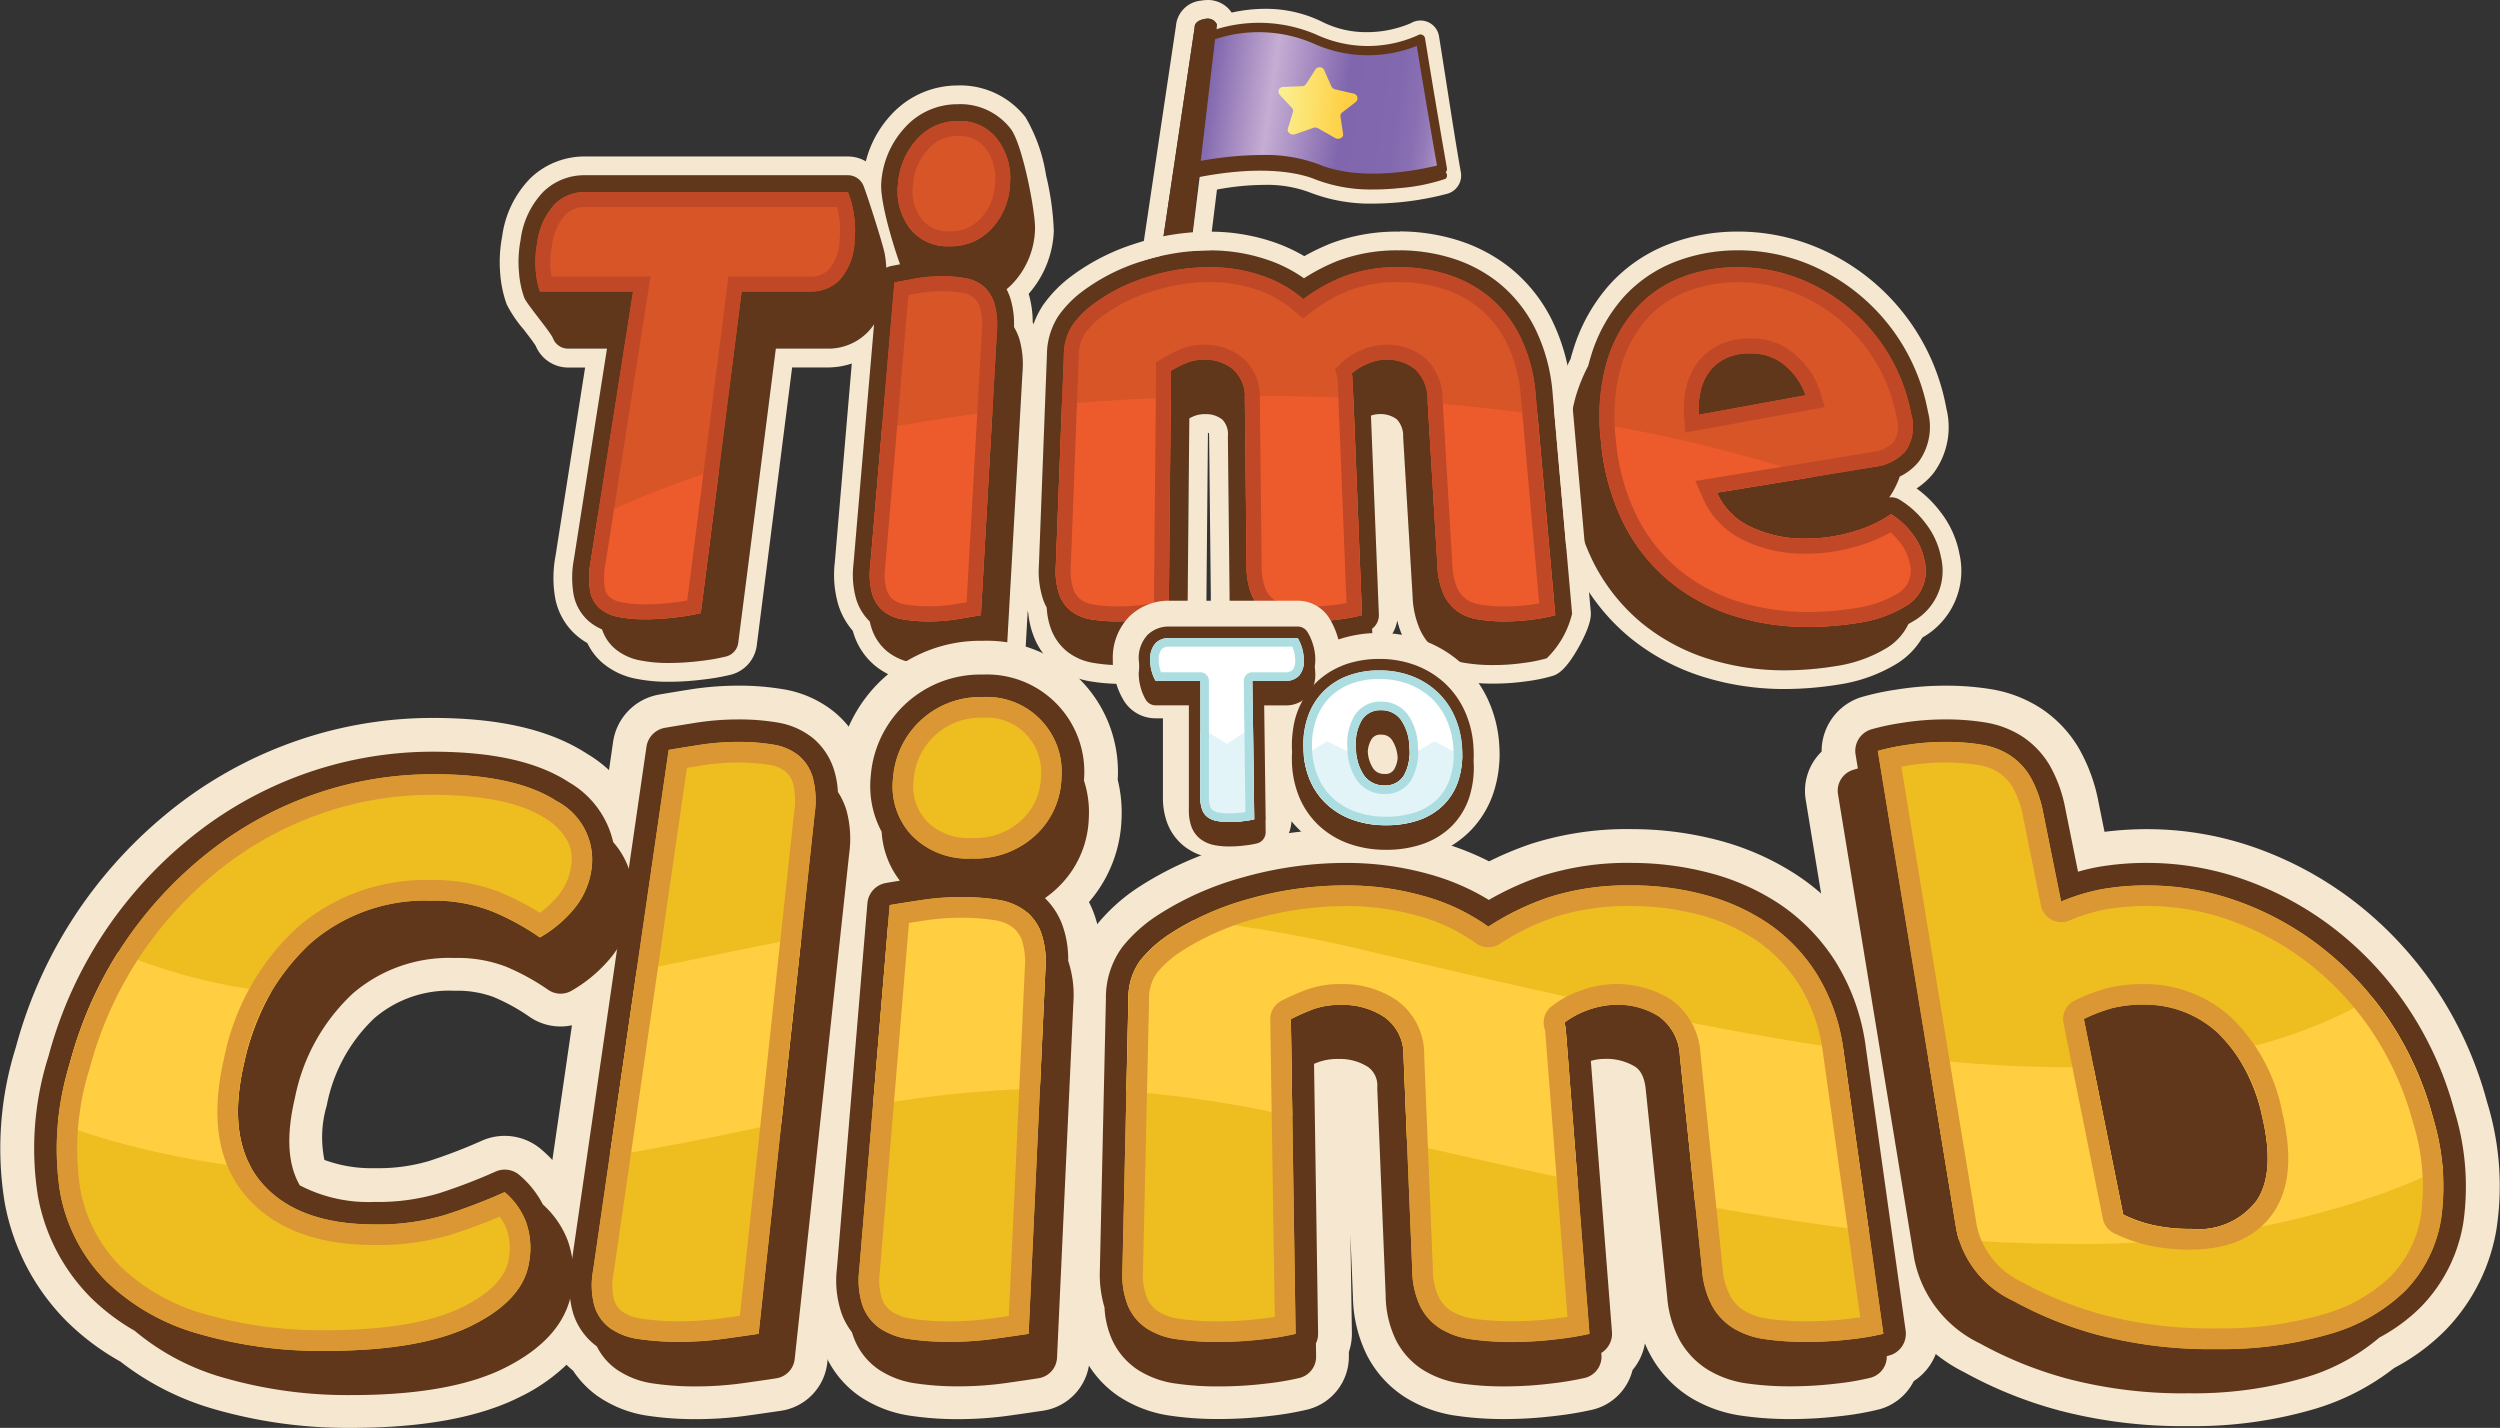 <svg xmlns="http://www.w3.org/2000/svg" width="154.105" height="88.016"><rect width="100%" height="100%" fill="#333333" stroke="none"/><defs><linearGradient id="a" x1="-.052" y1=".45" x2="1.039" y2=".552" gradientUnits="objectBoundingBox"><stop offset=".092" stop-color="#8066ad"/><stop offset=".326" stop-color="#c6add3"/><stop offset=".6" stop-color="#8066ad"/><stop offset=".793" stop-color="#8268ae"/><stop offset=".862" stop-color="#896fb2"/><stop offset=".912" stop-color="#947ab8"/><stop offset=".952" stop-color="#a58bc1"/><stop offset=".985" stop-color="#baa1cd"/><stop offset="1" stop-color="#c6add3"/></linearGradient><linearGradient id="b" x1="-1.171" y1=".386" x2="2.253" y2=".602" gradientUnits="objectBoundingBox"><stop offset=".092" stop-color="#ffce40"/><stop offset=".326" stop-color="#faf397"/><stop offset=".6" stop-color="#ffce40"/><stop offset=".751" stop-color="#ffcf42"/><stop offset=".806" stop-color="#ffd249"/><stop offset=".844" stop-color="#fed754"/><stop offset=".876" stop-color="#fdde65"/><stop offset=".902" stop-color="#fce77b"/><stop offset=".926" stop-color="#faf296"/><stop offset=".927" stop-color="#faf397"/></linearGradient></defs><g data-name="TTC - logo"><g data-name="Group 10736"><path data-name="Path 15829" d="M74.431 1.155a.591.591 0 0 1 .579.355l-.09.763a8.838 8.838 0 0 1 3.065-.578 6.712 6.712 0 0 1 3.078.718 7.209 7.209 0 0 0 3.175.718 7.719 7.719 0 0 0 3.322-.717c.432 2.668.882 5.73 1.349 8.4a16.555 16.555 0 0 1-4.248.576 9.187 9.187 0 0 1-3.416-.576 8.686 8.686 0 0 0-3.337-.576 18.1 18.1 0 0 0-3.937.482l-.963 7.773-1.9.185 2.535-16.981s-.06-.4.608-.522a1.019 1.019 0 0 1 .182-.017M74.433.002a2.183 2.183 0 0 0-.389.036 1.71 1.71 0 0 0-1.557 1.571l-2.523 16.9a1.156 1.156 0 0 0 1.143 1.327q.056 0 .112-.005l1.9-.185a1.156 1.156 0 0 0 1.036-1.008l.861-6.953a16.156 16.156 0 0 1 2.891-.288 7.48 7.48 0 0 1 2.887.485l.015.006a10.237 10.237 0 0 0 3.852.662 18.113 18.113 0 0 0 3.181-.3c.439-.08.785-.16 1-.212.137-.034.234-.06.292-.076a1.164 1.164 0 0 0 .91-1.378c-.3-1.694-.587-3.558-.869-5.362-.161-1.028-.312-2-.465-2.946a1.156 1.156 0 0 0-1.142-1.011h-.006a1.156 1.156 0 0 0-.6.167 6.938 6.938 0 0 1-2.723.551 6.053 6.053 0 0 1-2.66-.6 7.849 7.849 0 0 0-3.592-.839 9.541 9.541 0 0 0-2.064.232A1.766 1.766 0 0 0 74.431 0Z" fill="#f6e8d0"/><path data-name="Path 15830" d="M591.228 39.318c.053 0-4.477 1.3-7.664 0-3.064-1.3-7.611 0-7.664 0q.515-4 .986-8.007a7.978 7.978 0 0 1 6.5 0 7.787 7.787 0 0 0 6.5 0q.641 4.004 1.342 8.007Z" transform="translate(-502.32 -28.898)" fill="url(#a)"/><path data-name="Path 15831" d="M89.118 10.617a.289.289 0 0 0 .071-.263 629.958 629.958 0 0 1-1.343-7.969.29.29 0 0 0-.459-.206 7.517 7.517 0 0 1-6.195-.024 8.939 8.939 0 0 0-6.219-.352l.035-.293a.624.624 0 0 0-.761-.338c-.669.122-.608.522-.608.522l-2.534 16.982 1.9-.185.893-7.571c4.224-.819 6.448-.174 7.235.16a9.549 9.549 0 0 0 3.539.6 15.668 15.668 0 0 0 1.611-.086 11.682 11.682 0 0 0 2.83-.574.289.289 0 0 0 .062-.315.285.285 0 0 0-.057-.085Zm-7.762-.464a9.432 9.432 0 0 0-3.6-.6 21.579 21.579 0 0 0-3.741.365l.884-7.5a8.52 8.52 0 0 1 6.034.25 8.16 8.16 0 0 0 6.4.163 636.1 636.1 0 0 0 1.244 7.373c-.942.238-4.593 1.018-7.221-.051Z" fill="#60371b"/><path data-name="Path 15832" d="M618.615 49.452q.216.5.443 1a.329.329 0 0 0 .226.18l1.129.259a.3.3 0 0 1 .162.509q-.424.331-.86.661a.258.258 0 0 0-.1.247c.052.354.106.709.162 1.063.038.24-.253.393-.492.259l-1.044-.593a.371.371 0 0 0-.305-.029q-.552.195-1.114.39c-.254.087-.521-.118-.449-.348q.158-.509.31-1.019a.268.268 0 0 0-.066-.263q-.383-.407-.755-.813a.287.287 0 0 1 .233-.472l1.151-.044a.31.31 0 0 0 .249-.135q.294-.449.578-.9a.314.314 0 0 1 .546.052Z" transform="translate(-536.986 -45.125)" fill="url(#b)"/></g><g data-name="Group 10744"><g data-name="Group 10740"><g data-name="Group 10737"><path data-name="Path 15833" d="M119.648 34.341a4.864 4.864 0 0 0-.942-2.073 5.693 5.693 0 0 0-1.609-1.466.971.971 0 0 0-.642-.137 5.313 5.313 0 0 0 .653-1.29 3.426 3.426 0 0 0 1.181-.931 3.664 3.664 0 0 0 .555-3.07 12.17 12.17 0 0 0-7.6-9.187 11.47 11.47 0 0 0-4.155-.757 10.616 10.616 0 0 0-3.785.69 8.37 8.37 0 0 0-3.223 2.2 9.674 9.674 0 0 0-2.042 3.743c-.048.158-.092.319-.133.482a10.653 10.653 0 0 0-.764 1.87 12.9 12.9 0 0 0-.364 5.063 14.473 14.473 0 0 0 1.439 5.168 11.722 11.722 0 0 0 2.952 3.728 12.3 12.3 0 0 0 4.083 2.218 15.571 15.571 0 0 0 4.78.726 19.985 19.985 0 0 0 3.124-.259 8.435 8.435 0 0 0 3.075-1.076 3.455 3.455 0 0 0 1.407-1.517c.1-.056.2-.113.3-.173a3.574 3.574 0 0 0 1.71-3.952Z" fill="#60371b"/><path data-name="Path 15834" d="M107.086 15.43a11.47 11.47 0 0 1 4.155.757 12.231 12.231 0 0 1 7.6 9.187 3.664 3.664 0 0 1-.555 3.07 3.426 3.426 0 0 1-1.181.931 5.315 5.315 0 0 1-.653 1.29.971.971 0 0 1 .642.137 5.693 5.693 0 0 1 1.609 1.466 4.864 4.864 0 0 1 .942 2.073 3.574 3.574 0 0 1-1.71 3.954c-.1.06-.2.117-.3.173a3.456 3.456 0 0 1-1.407 1.517 8.435 8.435 0 0 1-3.075 1.076 19.986 19.986 0 0 1-3.124.259 15.572 15.572 0 0 1-4.78-.726 12.3 12.3 0 0 1-4.083-2.218 11.724 11.724 0 0 1-2.952-3.728 14.471 14.471 0 0 1-1.439-5.168 12.891 12.891 0 0 1 .364-5.063 10.644 10.644 0 0 1 .764-1.87 9.68 9.68 0 0 1 .133-.482 9.673 9.673 0 0 1 2.042-3.743 8.37 8.37 0 0 1 3.223-2.2 10.616 10.616 0 0 1 3.785-.69m0-1.156a11.765 11.765 0 0 0-4.2.766 9.515 9.515 0 0 0-3.666 2.5 10.817 10.817 0 0 0-2.294 4.186c-.039.127-.077.26-.114.4a11.909 11.909 0 0 0-.783 1.948 14.025 14.025 0 0 0-.408 5.518 15.619 15.619 0 0 0 1.562 5.58 12.867 12.867 0 0 0 3.243 4.09 13.455 13.455 0 0 0 4.464 2.426 16.728 16.728 0 0 0 5.135.782 21.15 21.15 0 0 0 3.305-.274 9.577 9.577 0 0 0 3.492-1.228 4.64 4.64 0 0 0 1.675-1.668l.035-.021a4.719 4.719 0 0 0 2.249-5.15 6.007 6.007 0 0 0-1.16-2.566 7.068 7.068 0 0 0-1.478-1.457 4.467 4.467 0 0 0 1.043-.944 4.76 4.76 0 0 0 .789-4 13.325 13.325 0 0 0-8.32-10.053 12.628 12.628 0 0 0-4.572-.836Z" fill="#f6e8d0"/></g><g data-name="Group 10738"><path data-name="Path 15835" d="M62.3 7.94a3.924 3.924 0 0 0-3.215-1.517 4.346 4.346 0 0 0-3.318 1.451 5.547 5.547 0 0 0-1.444 3.36c-.113 1.3.956 4.535 1.158 5.055-.221.041-.4.076-.549.106a1.038 1.038 0 0 0-.3.109 6.68 6.68 0 0 0-.092-.835c-.108-.608-1.151-3.86-1.33-4.257a1.04 1.04 0 0 0-.949-.614H36.035a3.624 3.624 0 0 0-2.534 1.007 5.2 5.2 0 0 0-1.415 2.975 7.235 7.235 0 0 0-.1 2 5.943 5.943 0 0 0 .324 1.563c.155.4 1.618 2.114 1.769 2.5a1 1 0 0 0 .931.639h2.4l-1.182 7.558-.85 5.411a6.16 6.16 0 0 0-.026 2.173 2.9 2.9 0 0 0 .915 1.645 3.2 3.2 0 0 0 .844.526 2.664 2.664 0 0 0 .763 1.164 3.373 3.373 0 0 0 1.551.74 8.763 8.763 0 0 0 1.8.166h.007a15.648 15.648 0 0 0 2-.132 12.33 12.33 0 0 0 1.543-.273 1 1 0 0 0 .729-.837l1.078-8.477 1.229-9.659h3.193a3.4 3.4 0 0 0 2.44-.986 3.129 3.129 0 0 0 .422-.518l-.7 8.14-.569 6.658a5.483 5.483 0 0 0 .167 2.145 3.265 3.265 0 0 0 .839 1.383 3.567 3.567 0 0 0 .094.362 3.081 3.081 0 0 0 .969 1.472 3.412 3.412 0 0 0 1.6.706 9.988 9.988 0 0 0 1.744.139 11.784 11.784 0 0 0 1.914-.157c.622-.1 1.045-.176 1.332-.23a1 1 0 0 0 .815-.925l.493-8.738.452-8.007a5.661 5.661 0 0 0-.181-2.021 3.6 3.6 0 0 0-.333-.748 5.468 5.468 0 0 0-.211-1.754 3.884 3.884 0 0 0-.238-.58 4.559 4.559 0 0 0 .426-.405 5.084 5.084 0 0 0 1.326-3.254c.052-.971-.77-5.281-1.505-6.229Z" fill="#60371b"/><path data-name="Path 15836" d="M59.085 6.422A3.923 3.923 0 0 1 62.3 7.939c.738.948 1.557 5.258 1.5 6.23a5.084 5.084 0 0 1-1.326 3.254 4.564 4.564 0 0 1-.426.405 3.877 3.877 0 0 1 .238.58 5.467 5.467 0 0 1 .22 1.754 3.6 3.6 0 0 1 .333.748 5.662 5.662 0 0 1 .19 2.024l-.452 8.007-.493 8.738a1 1 0 0 1-.815.925 87.1 87.1 0 0 1-1.332.23 11.785 11.785 0 0 1-1.914.157 9.989 9.989 0 0 1-1.744-.139 3.412 3.412 0 0 1-1.6-.706 3.081 3.081 0 0 1-.969-1.472 3.566 3.566 0 0 1-.094-.362 3.264 3.264 0 0 1-.839-1.383 5.483 5.483 0 0 1-.167-2.145l.569-6.658.7-8.14a3.129 3.129 0 0 1-.422.518 3.4 3.4 0 0 1-2.44.986h-3.194l-1.229 9.659-1.088 8.476a1 1 0 0 1-.729.837 12.327 12.327 0 0 1-1.543.273 15.649 15.649 0 0 1-2 .132h-.007a8.765 8.765 0 0 1-1.8-.166 3.373 3.373 0 0 1-1.551-.74 2.663 2.663 0 0 1-.763-1.164 3.2 3.2 0 0 1-.844-.526 2.9 2.9 0 0 1-.915-1.645 6.16 6.16 0 0 1 .026-2.173l.85-5.411 1.186-7.553h-2.4a1 1 0 0 1-.931-.639c-.151-.391-1.614-2.1-1.769-2.5a5.941 5.941 0 0 1-.324-1.563 7.237 7.237 0 0 1 .1-2 5.2 5.2 0 0 1 1.414-2.979 3.623 3.623 0 0 1 2.534-1.007h16.222a1.041 1.041 0 0 1 .949.614c.178.4 1.222 3.649 1.33 4.257a6.669 6.669 0 0 1 .092.835 1.038 1.038 0 0 1 .3-.109l.549-.106c-.2-.52-1.271-3.755-1.158-5.055a5.547 5.547 0 0 1 1.444-3.36 4.346 4.346 0 0 1 3.318-1.451m0-1.156a5.532 5.532 0 0 0-4.17 1.824 6.547 6.547 0 0 0-1.545 2.852 2.194 2.194 0 0 0-1.108-.3H36.04a4.809 4.809 0 0 0-3.32 1.315 6.292 6.292 0 0 0-1.765 3.611 8.389 8.389 0 0 0-.118 2.326 7.05 7.05 0 0 0 .4 1.869 7.692 7.692 0 0 0 1.055 1.554c.253.331.632.825.732 1a2.168 2.168 0 0 0 1.992 1.335h1.051l-.977 6.218-.85 5.411a7.266 7.266 0 0 0-.016 2.586 4.031 4.031 0 0 0 1.282 2.27 4.213 4.213 0 0 0 .7.5 3.729 3.729 0 0 0 .9 1.193 4.51 4.51 0 0 0 2.074 1 9.908 9.908 0 0 0 2.037.191h.007a16.829 16.829 0 0 0 2.153-.141 13.18 13.18 0 0 0 1.7-.3 2.147 2.147 0 0 0 1.573-1.807l1.078-8.477 1.1-8.649h2.178a4.728 4.728 0 0 0 1.5-.243l-.48 5.617-.569 6.658a6.593 6.593 0 0 0 .219 2.6 4.479 4.479 0 0 0 .89 1.6q.021.074.043.144a4.214 4.214 0 0 0 1.334 2.01 4.55 4.55 0 0 0 2.131.952 11.136 11.136 0 0 0 1.947.157 12.954 12.954 0 0 0 2.1-.173c.628-.1 1.058-.179 1.354-.234a2.149 2.149 0 0 0 1.758-2l.493-8.738.452-8.007a6.775 6.775 0 0 0-.242-2.438 4.876 4.876 0 0 0-.278-.69 6.319 6.319 0 0 0-.248-1.755 6.217 6.217 0 0 0 1.549-3.883 17.2 17.2 0 0 0-.481-3.436 10.062 10.062 0 0 0-1.265-3.567 5.109 5.109 0 0 0-4.128-1.959Z" fill="#f6e8d0"/></g><g data-name="Group 10739"><path data-name="Path 15837" d="m96.564 33.956-.853-9.642a11.011 11.011 0 0 0-1.1-4.1 8.492 8.492 0 0 0-2.229-2.782 8.8 8.8 0 0 0-2.925-1.532 10.933 10.933 0 0 0-3.161-.474 10.362 10.362 0 0 0-3.8.631 11.974 11.974 0 0 0-2.117 1.088 8.813 8.813 0 0 0-2.358-1.174 10.926 10.926 0 0 0-3.388-.545 13.751 13.751 0 0 0-4.348.7 12.089 12.089 0 0 0-3.579 1.841 6.7 6.7 0 0 0-1.48 1.524 4.485 4.485 0 0 0-.695 2.392l-.256 6.723-.237 6.231a5.548 5.548 0 0 0 .267 2.138 3.819 3.819 0 0 0 .215.479 4.468 4.468 0 0 0 .247 1.265 3.223 3.223 0 0 0 1.017 1.444 3.539 3.539 0 0 0 1.609.694 10.1 10.1 0 0 0 1.749.139 13.593 13.593 0 0 0 1.927-.134 9.846 9.846 0 0 0 1.414-.281 1 1 0 0 0 .7-.945l.044-4.814.082-9.041q.121-.06.254-.122a1.777 1.777 0 0 1 .739-.134 1.594 1.594 0 0 1 1.048.339 1.284 1.284 0 0 1 .336 1.019l.029 2.72.076 7.113a5.422 5.422 0 0 0 .353 2.04 3.38 3.38 0 0 0 1.066 1.416 3.678 3.678 0 0 0 1.62.683 10.194 10.194 0 0 0 1.753.138 13.178 13.178 0 0 0 1.882-.134 11.415 11.415 0 0 0 1.42-.275 1 1 0 0 0 .724-1l-.033-.833a1.04 1.04 0 0 0 .417-.874l-.134-3.368-.353-8.893a1.5 1.5 0 0 1 .488-.094 1.683 1.683 0 0 1 1.113.325 1.5 1.5 0 0 1 .385 1.081l.3 5.092.282 4.741a5.549 5.549 0 0 0 .449 2.029 3.554 3.554 0 0 0 1.112 1.39 3.818 3.818 0 0 0 1.632.673 10.311 10.311 0 0 0 1.758.138 13.339 13.339 0 0 0 1.917-.134 9.343 9.343 0 0 0 1.4-.283 5.71 5.71 0 0 0 1.562-2.748Z" fill="#60371b"/><path data-name="Path 15838" d="M86.296 15.43a10.934 10.934 0 0 1 3.161.474 8.8 8.8 0 0 1 2.925 1.532 8.493 8.493 0 0 1 2.229 2.782 11.01 11.01 0 0 1 1.1 4.1l.853 9.642.342 3.87a5.711 5.711 0 0 1-1.562 2.748 9.345 9.345 0 0 1-1.4.283 13.338 13.338 0 0 1-1.917.134 10.308 10.308 0 0 1-1.758-.138 3.818 3.818 0 0 1-1.632-.673 3.555 3.555 0 0 1-1.112-1.39 5.552 5.552 0 0 1-.449-2.029l-.282-4.741-.3-5.092a1.5 1.5 0 0 0-.385-1.081 1.683 1.683 0 0 0-1.113-.325 1.5 1.5 0 0 0-.488.094l.353 8.893.134 3.368a1.04 1.04 0 0 1-.416.874l.033.833a1 1 0 0 1-.724 1 11.416 11.416 0 0 1-1.42.275 13.175 13.175 0 0 1-1.882.134 10.191 10.191 0 0 1-1.753-.138 3.678 3.678 0 0 1-1.62-.683 3.378 3.378 0 0 1-1.065-1.416 5.419 5.419 0 0 1-.354-2.04l-.076-7.113-.029-2.72a1.285 1.285 0 0 0-.336-1.019 1.594 1.594 0 0 0-1.048-.339 1.777 1.777 0 0 0-.739.134q-.133.062-.254.122l-.082 9.041-.044 4.814a1 1 0 0 1-.7.945 9.844 9.844 0 0 1-1.414.281 13.592 13.592 0 0 1-1.927.134 10.1 10.1 0 0 1-1.749-.139 3.54 3.54 0 0 1-1.609-.694 3.223 3.223 0 0 1-1.017-1.444 4.468 4.468 0 0 1-.247-1.265 3.828 3.828 0 0 1-.215-.479 5.549 5.549 0 0 1-.267-2.138l.237-6.231.256-6.723a4.484 4.484 0 0 1 .695-2.392 6.7 6.7 0 0 1 1.48-1.524 12.089 12.089 0 0 1 3.578-1.836 13.751 13.751 0 0 1 4.348-.7 10.925 10.925 0 0 1 3.388.545 8.811 8.811 0 0 1 2.358 1.174 11.979 11.979 0 0 1 2.117-1.088 10.362 10.362 0 0 1 3.8-.631m0-1.156a11.5 11.5 0 0 0-4.226.712 13.4 13.4 0 0 0-1.673.8 10.134 10.134 0 0 0-2.018-.91 12.082 12.082 0 0 0-3.747-.6 14.91 14.91 0 0 0-4.713.756 13.237 13.237 0 0 0-3.919 2.017 7.837 7.837 0 0 0-1.729 1.788 5.612 5.612 0 0 0-.9 3l-.256 6.723-.237 6.231a6.662 6.662 0 0 0 .338 2.582c.049.132.1.264.165.394a5.358 5.358 0 0 0 .3 1.349 4.358 4.358 0 0 0 1.383 1.949 4.678 4.678 0 0 0 2.126.927 11.242 11.242 0 0 0 1.95.156 14.762 14.762 0 0 0 2.091-.145 10.733 10.733 0 0 0 1.59-.321 2.147 2.147 0 0 0 1.52-2.049l.043-4.814.074-8.14a.472.472 0 0 1 .061.014 1.624 1.624 0 0 1 .012.189l.029 2.72.076 7.113a6.534 6.534 0 0 0 .443 2.474 4.516 4.516 0 0 0 1.431 1.889 4.819 4.819 0 0 0 2.122.9 11.339 11.339 0 0 0 1.953.156 14.343 14.343 0 0 0 2.047-.146 12.473 12.473 0 0 0 1.571-.307 2.148 2.148 0 0 0 1.563-2.157l-.014-.357a2.2 2.2 0 0 0 .374-.928 5.437 5.437 0 0 0 .354 1.027 4.693 4.693 0 0 0 1.475 1.832 4.959 4.959 0 0 0 2.119.881 11.454 11.454 0 0 0 1.956.155 14.5 14.5 0 0 0 2.083-.146 10.236 10.236 0 0 0 1.58-.326c.247-.079.762-.242 1.623-1.783.8-1.44.756-1.988.74-2.169l-.343-3.87-.853-9.642a12.152 12.152 0 0 0-1.224-4.526 9.642 9.642 0 0 0-2.537-3.156 9.947 9.947 0 0 0-3.308-1.733 12.092 12.092 0 0 0-3.5-.523Z" fill="#f6e8d0"/></g></g><g data-name="Group 10741" fill="#d85527"><path data-name="Path 15839" d="M33.283 17.971a5.007 5.007 0 0 1-.259-1.287 6.173 6.173 0 0 1 .091-1.716 4.261 4.261 0 0 1 1.1-2.4 2.6 2.6 0 0 1 1.826-.729h16.222a5.633 5.633 0 0 1 .357 1.287 6.3 6.3 0 0 1 .057 1.716 3.825 3.825 0 0 1-.9 2.4 2.487 2.487 0 0 1-1.814.729h-4.246l-2.521 19.817a12.065 12.065 0 0 1-1.471.257 15.188 15.188 0 0 1-1.956.129 8.088 8.088 0 0 1-1.667-.15 2.485 2.485 0 0 1-1.147-.536 1.879 1.879 0 0 1-.581-1.072 5.219 5.219 0 0 1 .035-1.8l2.614-16.643Z"/><path data-name="Path 15840" d="M55.357 11.323a4.514 4.514 0 0 1 1.173-2.745 3.325 3.325 0 0 1 2.553-1.115 2.864 2.864 0 0 1 2.395 1.115 3.964 3.964 0 0 1 .783 2.745 4.264 4.264 0 0 1-1.11 2.745 3.4 3.4 0 0 1-2.616 1.115 2.934 2.934 0 0 1-2.458-1.115 3.772 3.772 0 0 1-.72-2.745Zm5.106 26.594q-.464.086-1.368.236a11.19 11.19 0 0 1-1.824.15 9.35 9.35 0 0 1-1.638-.129 2.524 2.524 0 0 1-1.188-.515 2.183 2.183 0 0 1-.681-1.051 4.518 4.518 0 0 1-.121-1.737l1.491-17.458q.427-.085 1.259-.236a9.375 9.375 0 0 1 1.669-.15 7.884 7.884 0 0 1 1.5.129 2.267 2.267 0 0 1 1.093.515 2.3 2.3 0 0 1 .646 1.051 4.975 4.975 0 0 1 .151 1.737Z"/><path data-name="Path 15841" d="M74.629 16.47a9.831 9.831 0 0 1 3.066.493 7.6 7.6 0 0 1 2.649 1.48 10.6 10.6 0 0 1 2.533-1.415 9.289 9.289 0 0 1 3.417-.558 9.836 9.836 0 0 1 2.859.429 7.716 7.716 0 0 1 2.579 1.351 7.424 7.424 0 0 1 1.952 2.445 9.947 9.947 0 0 1 .987 3.71l1.2 13.512a8.919 8.919 0 0 1-1.291.257 12.8 12.8 0 0 1-1.846.129 9.675 9.675 0 0 1-1.657-.129 2.941 2.941 0 0 1-1.263-.515 2.668 2.668 0 0 1-.833-1.051 4.813 4.813 0 0 1-.373-1.737l-.61-10.252a2.5 2.5 0 0 0-.775-1.866 2.762 2.762 0 0 0-1.825-.579 2.8 2.8 0 0 0-1.157.279 3.167 3.167 0 0 0-.914.579 1.484 1.484 0 0 1 .052.322c0 .1.008.193.011.279l.568 14.284a11.072 11.072 0 0 1-1.345.257 12.627 12.627 0 0 1-1.81.129 9.562 9.562 0 0 1-1.651-.129 2.8 2.8 0 0 1-1.238-.515 2.491 2.491 0 0 1-.782-1.051 4.678 4.678 0 0 1-.288-1.737l-.11-10.252a2.279 2.279 0 0 0-.743-1.866 2.7 2.7 0 0 0-1.739-.579 2.86 2.86 0 0 0-1.209.236 8.947 8.947 0 0 0-.862.45l-.136 15.056a9.435 9.435 0 0 1-1.316.257 13.057 13.057 0 0 1-1.858.129 9.455 9.455 0 0 1-1.644-.129 2.656 2.656 0 0 1-1.213-.515 2.329 2.329 0 0 1-.731-1.051 4.6 4.6 0 0 1-.2-1.737l.493-12.954a3.455 3.455 0 0 1 .514-1.844 5.656 5.656 0 0 1 1.256-1.287 11.006 11.006 0 0 1 3.271-1.673 12.632 12.632 0 0 1 4.012-.642Z"/><path data-name="Path 15842" d="M111.478 38.646a15.149 15.149 0 0 1-4.668-.708 11.727 11.727 0 0 1-3.913-2.123 11.16 11.16 0 0 1-2.815-3.56 14 14 0 0 1-1.39-5.019 12.388 12.388 0 0 1 .339-4.868 8.611 8.611 0 0 1 1.816-3.346 7.286 7.286 0 0 1 2.824-1.93 9.52 9.52 0 0 1 3.415-.622 10.351 10.351 0 0 1 3.778.686 11.193 11.193 0 0 1 6.956 8.407 2.684 2.684 0 0 1-.344 2.23 2.988 2.988 0 0 1-1.945.987q-4.814.794-9.695 1.587a4.2 4.2 0 0 0 2.112 2.123 7.538 7.538 0 0 0 3.285.708 10.157 10.157 0 0 0 3.091-.45 7.936 7.936 0 0 0 2.241-1.051 4.634 4.634 0 0 1 1.313 1.2 3.8 3.8 0 0 1 .746 1.63 2.521 2.521 0 0 1-1.222 2.874 7.73 7.73 0 0 1-2.832.986 19.834 19.834 0 0 1-3.092.259Zm-3.621-16.857a3.259 3.259 0 0 0-1.567.343 2.731 2.731 0 0 0-.993.879 3.248 3.248 0 0 0-.489 1.2 5.105 5.105 0 0 0-.081 1.351q3.3-.6 6.572-1.2a4.118 4.118 0 0 0-1.131-1.716 3.161 3.161 0 0 0-2.311-.857Z"/></g><g data-name="Group 10742" fill="#ed5b2d"><path data-name="Path 15843" d="M36.376 36.416a1.879 1.879 0 0 0 .581 1.072 2.485 2.485 0 0 0 1.147.536 8.091 8.091 0 0 0 1.667.15 15.19 15.19 0 0 0 1.956-.129 12.058 12.058 0 0 0 1.471-.257l1.128-8.867a56.058 56.058 0 0 0-7.48 2.923l-.435 2.77a5.236 5.236 0 0 0-.035 1.802Z"/><path data-name="Path 15844" d="M53.764 36.609a2.183 2.183 0 0 0 .681 1.051 2.524 2.524 0 0 0 1.188.515 9.351 9.351 0 0 0 1.638.129 11.191 11.191 0 0 0 1.824-.15q.905-.151 1.368-.236l.708-12.536c-2.35.292-4.624.646-6.808 1.058l-.72 8.433a4.555 4.555 0 0 0 .121 1.736Z"/><path data-name="Path 15845" d="M88.98 36.609a2.669 2.669 0 0 0 .833 1.051 2.941 2.941 0 0 0 1.263.515 9.676 9.676 0 0 0 1.657.129 12.8 12.8 0 0 0 1.846-.129 8.915 8.915 0 0 0 1.291-.257L94.775 25.55q-3.284-.446-6.766-.724l.6 10.046a4.858 4.858 0 0 0 .371 1.737Z"/><path data-name="Path 15846" d="M65.282 36.609a2.329 2.329 0 0 0 .731 1.051 2.656 2.656 0 0 0 1.213.515 9.457 9.457 0 0 0 1.644.129 13.058 13.058 0 0 0 1.858-.129 9.435 9.435 0 0 0 1.316-.257l.121-13.413q-3.426.128-6.708.422l-.378 9.946a4.6 4.6 0 0 0 .203 1.736Z"/><path data-name="Path 15847" d="M76.843 34.872a4.723 4.723 0 0 0 .288 1.737 2.491 2.491 0 0 0 .782 1.051 2.8 2.8 0 0 0 1.238.515 9.564 9.564 0 0 0 1.651.129 12.629 12.629 0 0 0 1.81-.129 11.071 11.071 0 0 0 1.345-.257l-.531-13.375q-3-.133-6.1-.135h-.6c0 .069.009.138.01.211q.052 5.127.107 10.253Z"/><path data-name="Path 15848" d="M100.083 32.255a11.159 11.159 0 0 0 2.815 3.56 11.727 11.727 0 0 0 3.913 2.123 15.148 15.148 0 0 0 4.668.708 19.83 19.83 0 0 0 3.091-.257 7.73 7.73 0 0 0 2.832-.986 2.521 2.521 0 0 0 1.222-2.874 3.8 3.8 0 0 0-.746-1.63 4.634 4.634 0 0 0-1.313-1.2 7.973 7.973 0 0 1-2.241 1.051 10.157 10.157 0 0 1-3.091.45 7.538 7.538 0 0 1-3.285-.708 4.2 4.2 0 0 1-2.112-2.123q2.984-.485 5.942-.97a86.211 86.211 0 0 0-13.161-3.259c.014.356.037.72.075 1.1a14 14 0 0 0 1.391 5.015Z"/></g><g data-name="Group 10743" fill="#c04827"><path data-name="Path 15849" d="M51.598 12.762a7.6 7.6 0 0 1 .111.523 5.4 5.4 0 0 1 .047 1.465 3.051 3.051 0 0 1-.63 1.833 1.56 1.56 0 0 1-1.165.463H44.9l-.1.808-1.261 9.909-1.177 9.255c-.2.033-.445.071-.755.111a14.351 14.351 0 0 1-1.837.121h-.007a7.2 7.2 0 0 1-1.468-.13 1.6 1.6 0 0 1-.73-.327.982.982 0 0 1-.285-.563 4.281 4.281 0 0 1 .042-1.471l1.1-7.015 1.511-9.629.168-1.068h-6.1a6.484 6.484 0 0 1-.056-.45 5.279 5.279 0 0 1 .079-1.459 3.492 3.492 0 0 1 .82-1.893 1.672 1.672 0 0 1 1.2-.482h15.558m-15.559-.925a2.6 2.6 0 0 0-1.825.729 4.282 4.282 0 0 0-1.1 2.4 6.173 6.173 0 0 0-.091 1.716 5.005 5.005 0 0 0 .259 1.287h5.738L36.41 34.613a5.236 5.236 0 0 0-.035 1.8 1.879 1.879 0 0 0 .581 1.072 2.485 2.485 0 0 0 1.147.536 8.075 8.075 0 0 0 1.659.15h.012a15.2 15.2 0 0 0 1.951-.129 12.065 12.065 0 0 0 1.471-.257l2.521-19.817h4.247a2.487 2.487 0 0 0 1.813-.729 3.813 3.813 0 0 0 .9-2.4 6.3 6.3 0 0 0-.057-1.716 5.633 5.633 0 0 0-.357-1.287H36.039Z"/><path data-name="Path 15850" d="M59.085 8.387a1.948 1.948 0 0 1 1.664.758 3.044 3.044 0 0 1 .59 2.127 3.342 3.342 0 0 1-.867 2.17 2.487 2.487 0 0 1-1.935.816 2.012 2.012 0 0 1-1.728-.758 2.862 2.862 0 0 1-.529-2.1 3.578 3.578 0 0 1 .932-2.2 2.391 2.391 0 0 1 1.873-.817m-1.023 9.565a7 7 0 0 1 1.318.111 1.352 1.352 0 0 1 .657.3 1.39 1.39 0 0 1 .379.639 4.015 4.015 0 0 1 .11 1.406l-.491 8.7-.453 8.023-.637.107a10.319 10.319 0 0 1-1.676.138 8.469 8.469 0 0 1-1.473-.114 1.633 1.633 0 0 1-.763-.318 1.273 1.273 0 0 1-.389-.62 3.6 3.6 0 0 1-.08-1.375l.578-6.76.854-10 .561-.1a8.5 8.5 0 0 1 1.5-.136m1.022-10.49a3.325 3.325 0 0 0-2.553 1.115 4.514 4.514 0 0 0-1.173 2.745 3.772 3.772 0 0 0 .72 2.745 2.934 2.934 0 0 0 2.458 1.115 3.4 3.4 0 0 0 2.617-1.111 4.263 4.263 0 0 0 1.11-2.745 3.964 3.964 0 0 0-.783-2.745 2.864 2.864 0 0 0-2.394-1.115Zm-1.027 9.565a9.377 9.377 0 0 0-1.664.15q-.832.151-1.259.236l-1.481 17.462a4.554 4.554 0 0 0 .121 1.737 2.183 2.183 0 0 0 .681 1.051 2.524 2.524 0 0 0 1.188.515 9.345 9.345 0 0 0 1.636.129 11.191 11.191 0 0 0 1.823-.15q.905-.151 1.368-.236l.985-17.458a4.942 4.942 0 0 0-.151-1.737 2.3 2.3 0 0 0-.646-1.051 2.267 2.267 0 0 0-1.093-.515 7.884 7.884 0 0 0-1.5-.129Z"/><path data-name="Path 15851" d="M86.296 17.395a8.966 8.966 0 0 1 2.591.389 6.835 6.835 0 0 1 2.273 1.191 6.542 6.542 0 0 1 1.706 2.146 9.075 9.075 0 0 1 .887 3.367l1.055 11.921.069.784c-.125.021-.268.044-.431.068a11.939 11.939 0 0 1-1.715.119 8.791 8.791 0 0 1-1.5-.115 2.015 2.015 0 0 1-.873-.349 1.747 1.747 0 0 1-.543-.7 3.977 3.977 0 0 1-.288-1.4l-.306-5.136-.3-5.115a3.386 3.386 0 0 0-1.108-2.523 3.673 3.673 0 0 0-2.417-.792 3.726 3.726 0 0 0-1.54.362 4.014 4.014 0 0 0-1.182.765l-.378.376.137.516a.581.581 0 0 1 .022.121l.011.28.479 12.058.058 1.449q-.236.041-.522.082a11.766 11.766 0 0 1-1.68.119 8.68 8.68 0 0 1-1.488-.115 1.875 1.875 0 0 1-.836-.339 1.573 1.573 0 0 1-.49-.672 3.846 3.846 0 0 1-.217-1.39l-.076-7.074-.034-3.178a3.159 3.159 0 0 0-1.092-2.58 3.623 3.623 0 0 0-2.316-.78 3.783 3.783 0 0 0-1.6.322 9.891 9.891 0 0 0-.952.5l-.441.267v.516l-.088 9.737-.042 4.584c-.148.026-.322.054-.529.083a12.2 12.2 0 0 1-1.729.119 8.576 8.576 0 0 1-1.481-.115 1.761 1.761 0 0 1-.8-.329 1.416 1.416 0 0 1-.438-.647 3.754 3.754 0 0 1-.146-1.381l.246-6.477.246-6.477a2.6 2.6 0 0 1 .354-1.358 4.77 4.77 0 0 1 1.056-1.076 10.143 10.143 0 0 1 3-1.528 11.788 11.788 0 0 1 3.728-.6 8.962 8.962 0 0 1 2.778.448 6.718 6.718 0 0 1 2.33 1.3l.568.492.6-.455a9.727 9.727 0 0 1 2.313-1.291 8.437 8.437 0 0 1 3.077-.493m-11.668-.925a12.631 12.631 0 0 0-4.016.643 11.006 11.006 0 0 0-3.271 1.673 5.654 5.654 0 0 0-1.256 1.287 3.47 3.47 0 0 0-.514 1.844l-.493 12.954a4.6 4.6 0 0 0 .2 1.737 2.329 2.329 0 0 0 .731 1.051 2.656 2.656 0 0 0 1.213.515 9.453 9.453 0 0 0 1.642.129 13.058 13.058 0 0 0 1.858-.129 9.442 9.442 0 0 0 1.316-.257l.136-15.056a8.937 8.937 0 0 1 .862-.45 2.859 2.859 0 0 1 1.208-.236 2.7 2.7 0 0 1 1.738.579 2.28 2.28 0 0 1 .743 1.866l.11 10.252a4.722 4.722 0 0 0 .288 1.737 2.491 2.491 0 0 0 .782 1.051 2.8 2.8 0 0 0 1.238.515 9.561 9.561 0 0 0 1.648.129 12.627 12.627 0 0 0 1.81-.129 11.073 11.073 0 0 0 1.345-.257l-.568-14.284c0-.086-.007-.178-.011-.279a1.492 1.492 0 0 0-.052-.322 3.166 3.166 0 0 1 .913-.579 2.8 2.8 0 0 1 1.157-.279 2.761 2.761 0 0 1 1.824.579 2.5 2.5 0 0 1 .775 1.866l.61 10.252a4.857 4.857 0 0 0 .373 1.737 2.669 2.669 0 0 0 .833 1.051 2.941 2.941 0 0 0 1.263.515 9.668 9.668 0 0 0 1.654.129 12.79 12.79 0 0 0 1.846-.129 8.917 8.917 0 0 0 1.291-.257l-1.2-13.512a9.943 9.943 0 0 0-.987-3.71 7.424 7.424 0 0 0-1.952-2.445 7.717 7.717 0 0 0-2.58-1.351 9.834 9.834 0 0 0-2.859-.429 9.289 9.289 0 0 0-3.417.558 10.6 10.6 0 0 0-2.533 1.415 7.6 7.6 0 0 0-2.649-1.48 9.828 9.828 0 0 0-3.065-.493Z"/><path data-name="Path 15852" d="M107.086 17.395a9.489 9.489 0 0 1 3.443.624 10.268 10.268 0 0 1 6.381 7.714 1.864 1.864 0 0 1-.157 1.484 2.132 2.132 0 0 1-1.373.652c-3.191.526-6.453 1.06-9.693 1.587l-1.184.192.487 1.1a5.115 5.115 0 0 0 2.559 2.582 8.48 8.48 0 0 0 3.683.8 11.118 11.118 0 0 0 3.372-.494 10.063 10.063 0 0 0 1.933-.817 4.161 4.161 0 0 1 .6.646 2.866 2.866 0 0 1 .572 1.236 1.609 1.609 0 0 1-.786 1.913 6.847 6.847 0 0 1-2.5.864 19 19 0 0 1-2.95.246 14.277 14.277 0 0 1-4.381-.663 10.856 10.856 0 0 1-3.608-1.956 10.3 10.3 0 0 1-2.582-3.27 13.169 13.169 0 0 1-1.292-4.69 11.535 11.535 0 0 1 .3-4.5 7.738 7.738 0 0 1 1.614-2.992 6.32 6.32 0 0 1 2.47-1.689 8.54 8.54 0 0 1 3.086-.562m-3.2 9.263 1.013-.184c2.21-.4 4.422-.806 6.574-1.2l1.012-.186-.292-.986a5.034 5.034 0 0 0-1.371-2.114 4.07 4.07 0 0 0-2.959-1.13 4.178 4.178 0 0 0-2 .455 3.657 3.657 0 0 0-1.321 1.178 4.18 4.18 0 0 0-.628 1.539 6.051 6.051 0 0 0-.1 1.595l.074 1.027m3.2-10.188a9.52 9.52 0 0 0-3.415.622 7.286 7.286 0 0 0-2.824 1.93 8.607 8.607 0 0 0-1.816 3.346 12.388 12.388 0 0 0-.339 4.868 14 14 0 0 0 1.39 5.019 11.159 11.159 0 0 0 2.815 3.56 11.727 11.727 0 0 0 3.913 2.123 15.147 15.147 0 0 0 4.665.708 19.832 19.832 0 0 0 3.091-.257 7.73 7.73 0 0 0 2.832-.986 2.521 2.521 0 0 0 1.222-2.874 3.8 3.8 0 0 0-.746-1.63 4.633 4.633 0 0 0-1.313-1.2 7.973 7.973 0 0 1-2.241 1.051 10.158 10.158 0 0 1-3.091.45 7.537 7.537 0 0 1-3.284-.708 4.2 4.2 0 0 1-2.112-2.123q4.881-.794 9.7-1.587a2.989 2.989 0 0 0 1.945-.987 2.675 2.675 0 0 0 .344-2.23 11.131 11.131 0 0 0-6.956-8.407 10.351 10.351 0 0 0-3.778-.686Zm-2.357 9.094a5.105 5.105 0 0 1 .081-1.351 3.247 3.247 0 0 1 .489-1.2 2.73 2.73 0 0 1 .993-.879 3.256 3.256 0 0 1 1.563-.343 3.155 3.155 0 0 1 2.311.858 4.118 4.118 0 0 1 1.131 1.716q-3.26.599-6.564 1.199Z"/></g></g><g data-name="Group 10749"><g data-name="Group 10745" fill="#f6e8d0"><path data-name="Path 15853" d="M54.098 49.317a6.656 6.656 0 0 0-.4-.988 7.24 7.24 0 0 0-.287-1.451 6.2 6.2 0 0 0-1.994-3 6.752 6.752 0 0 0-3.158-1.395 16.126 16.126 0 0 0-2.757-.217 19.071 19.071 0 0 0-2.98.236c-.877.14-1.481.24-1.9.314a3.462 3.462 0 0 0-2.83 2.917l-4.656 32.063a8.219 8.219 0 0 0 .228 3.838 6.153 6.153 0 0 0 1.965 2.858 5.882 5.882 0 0 0 1.48 1.546 7.246 7.246 0 0 0 3.189 1.241 19.553 19.553 0 0 0 2.916.2h.007a23.078 23.078 0 0 0 3.158-.22c.939-.132 1.621-.231 2.088-.3a3.372 3.372 0 0 0 2.83-2.966l1.306-12.117 2.05-19.013a8.637 8.637 0 0 0-.255-3.546Z"/><path data-name="Path 15854" d="M68.898 48.062a8.075 8.075 0 0 0-8.332-8.561 8.851 8.851 0 0 0-8.969 8.148 8.112 8.112 0 0 0 .8 4.389 7.675 7.675 0 0 0 .24 1.085 3.465 3.465 0 0 0-1.246 2.383l-1.108 13.286-.768 9.214a8.293 8.293 0 0 0 .456 3.807 6.511 6.511 0 0 0 .808 1.466 6.112 6.112 0 0 0 2.226 2.8 7.5 7.5 0 0 0 3.178 1.2 19.778 19.778 0 0 0 2.921.2h.007a22.8 22.8 0 0 0 3.145-.225c.936-.132 1.612-.231 2.071-.3a3.379 3.379 0 0 0 2.841-3.171l.552-12 .453-9.845a9.317 9.317 0 0 0-.257-2.823 8.228 8.228 0 0 0-.517-2.9q-.124-.316-.273-.61a8.242 8.242 0 0 0 2.007-5.108 8.486 8.486 0 0 0-.235-2.435Zm-15.284 7.115-.018.013.011-.023Z"/><path data-name="Path 15855" d="m119.523 81.735-1.815-12.893-.636-4.521a15.253 15.253 0 0 0-2.184-6.174 14.094 14.094 0 0 0-4.064-4.168 16.47 16.47 0 0 0-5-2.209 20.965 20.965 0 0 0-5.19-.661 19.443 19.443 0 0 0-6.25.905 21.144 21.144 0 0 0-2.594 1.082 16.838 16.838 0 0 0-3.172-1.227 20.9 20.9 0 0 0-5.564-.761 25.381 25.381 0 0 0-6.992.963 20.87 20.87 0 0 0-5.85 2.6 11.179 11.179 0 0 0-2.672 2.416 7.3 7.3 0 0 0-1.452 4.428l-.23 10.293-.143 6.4a9.068 9.068 0 0 0 .4 3.058 7.172 7.172 0 0 0 .582 2.118 6.383 6.383 0 0 0 2.312 2.72 7.753 7.753 0 0 0 3.168 1.167 19.966 19.966 0 0 0 2.927.2 26.23 26.23 0 0 0 3.147-.186 18.653 18.653 0 0 0 2.383-.408 3.36 3.36 0 0 0 2.513-3.308v-.234a3.475 3.475 0 0 0 .186-1.176l-.092-6.085.157 3.872a8.366 8.366 0 0 0 .864 3.594 6.681 6.681 0 0 0 2.371 2.6 8.03 8.03 0 0 0 3.16 1.133 20.164 20.164 0 0 0 2.932.2 25.452 25.452 0 0 0 3.078-.186 21.468 21.468 0 0 0 2.358-.391 3.349 3.349 0 0 0 2.473-2.445 3.444 3.444 0 0 0 .762-1.64 7.109 7.109 0 0 0 .429.873 7.013 7.013 0 0 0 2.426 2.49 8.313 8.313 0 0 0 3.156 1.1 20.387 20.387 0 0 0 2.938.2 25.73 25.73 0 0 0 3.133-.186 17.662 17.662 0 0 0 2.363-.414 3.365 3.365 0 0 0 2.126-1.739 3.475 3.475 0 0 0 1.556-3.4Z"/><path data-name="Path 15856" d="M153.304 67.921a23.517 23.517 0 0 0-3.3-7.193 22.848 22.848 0 0 0-4.988-5.242 22.054 22.054 0 0 0-6.025-3.243 20.018 20.018 0 0 0-6.581-1.132 20.642 20.642 0 0 0-2.683.165l-.364-1.8a10.652 10.652 0 0 0-1.2-3.317 7.509 7.509 0 0 0-2.363-2.5 8.016 8.016 0 0 0-3.092-1.18 17.057 17.057 0 0 0-2.779-.212 18.731 18.731 0 0 0-3.016.239 16.24 16.24 0 0 0-2.2.473 3.491 3.491 0 0 0-2.424 3.35 3.379 3.379 0 0 0-.983 2.96l3.034 18.488L116 77.895a9.4 9.4 0 0 0 5.057 6.68 26.171 26.171 0 0 0 5.912 2.378 29.973 29.973 0 0 0 7.967.955 26.271 26.271 0 0 0 7.656-1.032 14.822 14.822 0 0 0 4.99-2.551 12.886 12.886 0 0 0 3.157-2.327 11.675 11.675 0 0 0 3.155-6.272 17.567 17.567 0 0 0-.59-7.805Z"/><path data-name="Path 15857" d="M39.754 51.12a7.813 7.813 0 0 0-3.545-4.643c-2.3-1.5-5.42-2.222-9.551-2.222a25.681 25.681 0 0 0-8.176 1.341 25.981 25.981 0 0 0-7.44 3.952 28.306 28.306 0 0 0-6.046 6.328 27.935 27.935 0 0 0-4.017 8.673 20.742 20.742 0 0 0-.689 9.586 13.88 13.88 0 0 0 3.823 7.314 15.338 15.338 0 0 0 3.305 2.479 17.05 17.05 0 0 0 5.757 2.926 29.608 29.608 0 0 0 8.506 1.162c4.35 0 7.824-.635 10.324-1.885a11.252 11.252 0 0 0 3.474-2.572 7.217 7.217 0 0 0 1.745-3.628 8.017 8.017 0 0 0-.345-4.177 7.672 7.672 0 0 0-1.634-2.584 8.022 8.022 0 0 0-1.888-2.326 3.468 3.468 0 0 0-3.664-.524 32.815 32.815 0 0 1-3.255 1.249 10.983 10.983 0 0 1-3.341.439 8.373 8.373 0 0 1-3.1-.508 6.916 6.916 0 0 1 .146-3.359 9.989 9.989 0 0 1 2.933-5.379 7.071 7.071 0 0 1 4.937-1.689 6.407 6.407 0 0 1 2.4.381 11.985 11.985 0 0 1 2.212 1.213 3.367 3.367 0 0 0 3.567.181 10.826 10.826 0 0 0 2.846-2.327 8.078 8.078 0 0 0 1.918-4.1 7.03 7.03 0 0 0-1.202-5.301Z"/></g><g data-name="Group 10746" fill="#60371b"><path data-name="Path 15858" d="M52.17 49.923a4.375 4.375 0 0 0-.521-1.107 5.406 5.406 0 0 0-.225-1.313 4.15 4.15 0 0 0-1.325-2.014 4.7 4.7 0 0 0-2.2-.956 14.062 14.062 0 0 0-2.4-.186 16.959 16.959 0 0 0-2.651.211c-.863.138-1.456.236-1.867.308a1.387 1.387 0 0 0-1.132 1.167l-2.327 16.032-2.327 16.032a6.221 6.221 0 0 0 .142 2.879 4.022 4.022 0 0 0 1.452 2.018 3.843 3.843 0 0 0 1.2 1.408 5.256 5.256 0 0 0 2.311.883 17.569 17.569 0 0 0 2.613.176h.007a21.039 21.039 0 0 0 2.88-.2c.926-.13 1.6-.227 2.055-.3a1.347 1.347 0 0 0 1.132-1.187l1.306-12.117 2.05-19.013a6.693 6.693 0 0 0-.173-2.721Z"/><path data-name="Path 15859" d="M67.117 50.412a6.309 6.309 0 0 0-.3-2.3c0-.035.005-.07.007-.106a6 6 0 0 0-6.253-6.424 6.771 6.771 0 0 0-6.895 6.245 5.958 5.958 0 0 0 .67 3.443 5.443 5.443 0 0 0 1.124 3.017c-.342.055-.626.1-.855.141a1.387 1.387 0 0 0-1.147 1.252l-.995 11.923-.882 10.576a6.291 6.291 0 0 0 .316 2.866 4.428 4.428 0 0 0 .61 1.081c.037.124.077.246.123.362a4.139 4.139 0 0 0 1.515 1.926 5.5 5.5 0 0 0 2.331.867 17.765 17.765 0 0 0 2.622.176h.006a20.791 20.791 0 0 0 2.871-.2c.92-.13 1.586-.228 2.037-.3a1.347 1.347 0 0 0 1.136-1.269l.552-12 .453-9.845a6.75 6.75 0 0 0-.317-2.615 6.272 6.272 0 0 0-.376-2.255 4.515 4.515 0 0 0-1.057-1.612 6.3 6.3 0 0 0 .739-.6 6.185 6.185 0 0 0 1.965-4.349Z"/><path data-name="Path 15860" d="m117.468 82.026-1.8-12.809-.648-4.6a13.2 13.2 0 0 0-1.874-5.339 12.024 12.024 0 0 0-3.462-3.558 14.39 14.39 0 0 0-4.372-1.928 18.88 18.88 0 0 0-4.673-.6 17.4 17.4 0 0 0-5.577.793 18.393 18.393 0 0 0-3.288 1.488 14.323 14.323 0 0 0-3.707-1.595 18.813 18.813 0 0 0-5.01-.686 23.3 23.3 0 0 0-6.419.883 18.8 18.8 0 0 0-5.271 2.336 9.123 9.123 0 0 0-2.182 1.961 5.277 5.277 0 0 0-1.015 3.2l-.162 7.264-.21 9.431a7.094 7.094 0 0 0 .285 2.322 5.53 5.53 0 0 0 .456 1.967 4.4 4.4 0 0 0 1.59 1.877 5.757 5.757 0 0 0 2.35.853 17.955 17.955 0 0 0 2.63.176 24.2 24.2 0 0 0 2.9-.171 17.084 17.084 0 0 0 2.114-.356 1.347 1.347 0 0 0 1.005-1.323l-.012-.8a1.383 1.383 0 0 0 .134-.614l-.145-9.638L81 65.578l.249-.1a3.469 3.469 0 0 1 1.266-.2 3.192 3.192 0 0 1 1.825.5 1.41 1.41 0 0 1 .556 1.268l.52 12.827a6.414 6.414 0 0 0 .637 2.742 4.694 4.694 0 0 0 1.664 1.829 6.028 6.028 0 0 0 2.372.84 18.162 18.162 0 0 0 2.638.176 23.425 23.425 0 0 0 2.832-.171 19.913 19.913 0 0 0 2.129-.35 1.347 1.347 0 0 0 1.028-1.419l-.01-.122a1.387 1.387 0 0 0 .659-1.29l-.956-12.265-.346-4.445a2.93 2.93 0 0 1 .8-.124 3.384 3.384 0 0 1 1.939.486c.132.092.54.374.642 1.366l.542 5.246.784 7.581a6.662 6.662 0 0 0 .8 2.714 5.021 5.021 0 0 0 1.735 1.785 6.309 6.309 0 0 0 2.394.828 18.382 18.382 0 0 0 2.646.175 23.693 23.693 0 0 0 2.885-.171 16.1 16.1 0 0 0 2.082-.359 1.346 1.346 0 0 0 .993-1.331l.154-.039a1.387 1.387 0 0 0 1.009-1.529Z"/><path data-name="Path 15861" d="M151.297 68.473a21.446 21.446 0 0 0-3.007-6.559 20.765 20.765 0 0 0-4.53-4.767 20.012 20.012 0 0 0-5.457-2.939 17.913 17.913 0 0 0-5.9-1.017 17.471 17.471 0 0 0-3.031.243 12.444 12.444 0 0 0-1.279.3l-.412-2.047-.364-1.806a8.62 8.62 0 0 0-.951-2.67 5.428 5.428 0 0 0-1.707-1.811 5.952 5.952 0 0 0-2.3-.87 15.011 15.011 0 0 0-2.439-.184 16.709 16.709 0 0 0-2.68.212 14.641 14.641 0 0 0-1.907.406 1.387 1.387 0 0 0-.952 1.548l.141.86a4.895 4.895 0 0 0-.3.086 1.347 1.347 0 0 0-.924 1.5l3.034 18.489 1.66 10.118a7.362 7.362 0 0 0 4.057 5.248 24.149 24.149 0 0 0 5.459 2.191 27.975 27.975 0 0 0 7.426.881h.006a24.261 24.261 0 0 0 7.06-.944 12.487 12.487 0 0 0 4.673-2.494 10.783 10.783 0 0 0 2.581-1.911 9.631 9.631 0 0 0 2.592-5.179 15.785 15.785 0 0 0-.549-6.884Z"/><path data-name="Path 15862" d="M37.798 51.909a5.725 5.725 0 0 0-2.726-3.689c-1.947-1.268-4.7-1.884-8.414-1.884a23.6 23.6 0 0 0-7.514 1.233 23.9 23.9 0 0 0-6.844 3.637 26.227 26.227 0 0 0-5.6 5.865 25.863 25.863 0 0 0-3.709 8.032 18.751 18.751 0 0 0-.654 8.627 11.839 11.839 0 0 0 3.247 6.242 13.218 13.218 0 0 0 2.715 2.059 14.8 14.8 0 0 0 5.464 2.888 27.6 27.6 0 0 0 7.925 1.077c4.035 0 7.2-.563 9.42-1.672 2.427-1.214 3.817-2.8 4.129-4.718a6.032 6.032 0 0 0-.241-3.136 5.708 5.708 0 0 0-1.53-2.22 5.952 5.952 0 0 0-1.452-1.821 1.387 1.387 0 0 0-1.466-.21 34.886 34.886 0 0 1-3.463 1.329 13.016 13.016 0 0 1-3.983.54 9.155 9.155 0 0 1-4.622-1.021c-.748-1.3-.845-3.072-.3-5.392a11.946 11.946 0 0 1 3.568-6.434 9.1 9.1 0 0 1 6.269-2.189 8.272 8.272 0 0 1 3.181.539 14.016 14.016 0 0 1 2.586 1.419 1.347 1.347 0 0 0 1.427.072 8.816 8.816 0 0 0 2.313-1.9 6.086 6.086 0 0 0 1.441-3.087 4.976 4.976 0 0 0-1.167-4.186Z"/></g><g data-name="Group 10747" fill="#eebe21"><path data-name="Path 15863" d="M26.545 55.518a10.765 10.765 0 0 0-7.371 2.6 13.615 13.615 0 0 0-4.111 7.352c-.757 3.207-.427 5.676 1.044 7.408s3.815 2.6 6.992 2.6a14.357 14.357 0 0 0 4.411-.608 36.1 36.1 0 0 0 3.6-1.382 4.507 4.507 0 0 1 1.321 1.852 4.834 4.834 0 0 1 .176 2.515c-.247 1.512-1.4 2.792-3.5 3.842s-5.136 1.575-9.078 1.575a26.967 26.967 0 0 1-7.767-1.05 13.412 13.412 0 0 1-5.7-3.234 10.415 10.415 0 0 1-2.863-5.528 17.578 17.578 0 0 1 .631-7.988 24.39 24.39 0 0 1 3.511-7.6 24.736 24.736 0 0 1 5.3-5.556 22.4 22.4 0 0 1 6.447-3.427 22.069 22.069 0 0 1 7.073-1.161c3.418 0 5.958.553 7.656 1.659a4.068 4.068 0 0 1 2.137 4.257 4.878 4.878 0 0 1-1.156 2.488 7.665 7.665 0 0 1-2.016 1.659 15.75 15.75 0 0 0-2.92-1.6 9.82 9.82 0 0 0-3.817-.673Z"/><path data-name="Path 15864" d="M46.765 82.219q-.71.111-2.094.3a20.2 20.2 0 0 1-2.782.193 16.624 16.624 0 0 1-2.484-.166 4.038 4.038 0 0 1-1.778-.663 2.651 2.651 0 0 1-.976-1.354 4.936 4.936 0 0 1-.084-2.239l4.654-32.063q.625-.11 1.844-.3a15.485 15.485 0 0 1 2.433-.193 12.632 12.632 0 0 1 2.165.166 3.319 3.319 0 0 1 1.558.663 2.772 2.772 0 0 1 .879 1.354 5.654 5.654 0 0 1 .121 2.239Z"/><path data-name="Path 15865" d="M55.052 47.943a5.384 5.384 0 0 1 5.512-4.975 4.616 4.616 0 0 1 4.868 4.975 5 5 0 0 1-1.6 3.538 5.457 5.457 0 0 1-3.913 1.437 4.827 4.827 0 0 1-3.727-1.437 4.419 4.419 0 0 1-1.14-3.538Zm8.356 34.275q-.7.111-2.075.3a19.939 19.939 0 0 1-2.771.193 16.834 16.834 0 0 1-2.495-.166 4.285 4.285 0 0 1-1.819-.663 2.889 2.889 0 0 1-1.059-1.354 5.016 5.016 0 0 1-.223-2.239l1.877-22.5q.642-.11 1.893-.3a16.415 16.415 0 0 1 2.513-.194 13.9 13.9 0 0 1 2.259.166 3.762 3.762 0 0 1 1.661.663 3.027 3.027 0 0 1 1 1.354 5.561 5.561 0 0 1 .273 2.239q-.516 11.253-1.034 22.502Z"/><path data-name="Path 15866" d="M83.053 54.578a17.32 17.32 0 0 1 4.64.636 12.544 12.544 0 0 1 4.05 1.907 16.377 16.377 0 0 1 3.764-1.824 15.946 15.946 0 0 1 5.128-.719 17.393 17.393 0 0 1 4.329.553 12.939 12.939 0 0 1 3.951 1.741 10.594 10.594 0 0 1 3.061 3.151 11.781 11.781 0 0 1 1.667 4.782l2.451 17.41a15.557 15.557 0 0 1-1.951.332 22.908 22.908 0 0 1-2.8.166 17.49 17.49 0 0 1-2.526-.166 5.1 5.1 0 0 1-1.943-.663 3.785 3.785 0 0 1-1.312-1.354 5.551 5.551 0 0 1-.641-2.239l-1.366-13.212a3.141 3.141 0 0 0-1.253-2.4 4.79 4.79 0 0 0-2.783-.746 5.582 5.582 0 0 0-3.094 1.106 1.7 1.7 0 0 1 .091.415l.028.359 1.434 18.402a19.441 19.441 0 0 1-2.035.332 22.642 22.642 0 0 1-2.748.166 17.265 17.265 0 0 1-2.515-.166 4.818 4.818 0 0 1-1.9-.663 3.452 3.452 0 0 1-1.227-1.354 5.323 5.323 0 0 1-.5-2.239l-.536-13.212a2.831 2.831 0 0 0-1.19-2.4 4.663 4.663 0 0 0-2.648-.746 4.907 4.907 0 0 0-1.819.3q-.761.3-1.288.58l.292 19.4a16.563 16.563 0 0 1-1.993.332 23.431 23.431 0 0 1-2.822.166 17.051 17.051 0 0 1-2.5-.166 4.542 4.542 0 0 1-1.86-.663 3.152 3.152 0 0 1-1.142-1.354 5.143 5.143 0 0 1-.359-2.239l.372-16.7a3.911 3.911 0 0 1 .723-2.377 7.726 7.726 0 0 1 1.857-1.659 17.351 17.351 0 0 1 4.882-2.156 21.78 21.78 0 0 1 6.031-.819Z"/><path data-name="Path 15867" d="M115.756 46.286a13.783 13.783 0 0 1 1.713-.359 15.227 15.227 0 0 1 2.456-.194 13.564 13.564 0 0 1 2.217.166 4.553 4.553 0 0 1 1.763.663 4.035 4.035 0 0 1 1.27 1.354 7.257 7.257 0 0 1 .786 2.239l1.091 5.418a12.321 12.321 0 0 1 2.567-.774 16.007 16.007 0 0 1 2.788-.221 16.425 16.425 0 0 1 5.44.94 18.533 18.533 0 0 1 5.078 2.736 19.292 19.292 0 0 1 4.225 4.45 19.987 19.987 0 0 1 2.81 6.136 14.36 14.36 0 0 1 .521 6.274 8.238 8.238 0 0 1-2.215 4.45 10.967 10.967 0 0 1-4.723 2.681 23.519 23.519 0 0 1-6.867.912 27.373 27.373 0 0 1-7.281-.857 23.407 23.407 0 0 1-5.312-2.128 6.238 6.238 0 0 1-3.493-4.423Zm19.324 29.465a4.49 4.49 0 0 0 4.025-1.741c.779-1.161.887-2.884.345-5.169a9.728 9.728 0 0 0-2.771-5.2 6.6 6.6 0 0 0-4.518-1.714 7.664 7.664 0 0 0-1.985.221 10.168 10.168 0 0 0-1.723.663l2.425 12.051a8.16 8.16 0 0 0 1.767.636 10.3 10.3 0 0 0 2.435.253Z"/></g><g data-name="Group 10748" fill="#ffce41"><path data-name="Path 15868" d="M15.06 65.468a16.065 16.065 0 0 1 1.659-4.325 34.664 34.664 0 0 1-9.441-2.447 24.763 24.763 0 0 0-2.957 6.772 24.4 24.4 0 0 0-.748 3.762q1.911.711 3.973 1.269a54.578 54.578 0 0 0 7.945 1.491c-.931-1.654-1.065-3.826-.431-6.522Z"/><path data-name="Path 15869" d="M43.625 58.959c-1.472.3-2.925.6-4.382.887l-1.657 11.415c3.142-.505 6.106-1.118 9.027-1.723l1.552-.32 1.23-11.413c-1.955.365-3.868.761-5.77 1.154Z"/><path data-name="Path 15870" d="M64.17 57.48a3.069 3.069 0 0 0-.867-1.246 77.1 77.1 0 0 0-8.555.7l-.934 11.2a67.187 67.187 0 0 1 10.289-1.027l.34-7.391a5.519 5.519 0 0 0-.273-2.236Z"/><path data-name="Path 15871" d="M113.612 64.653c-3.627-.526-7.424-1.212-11.377-2.014.02.013.041.024.06.038a3.141 3.141 0 0 1 1.253 2.4l.946 9.149c3.679.671 7.246 1.231 10.7 1.645l-1.558-11.07a.8.8 0 0 0-.024-.148Z"/><path data-name="Path 15872" d="M96.514 63.45a1.7 1.7 0 0 0-.091-.415 4.723 4.723 0 0 1 1.357-.746 5.162 5.162 0 0 1 1.223-.324c-4.738-1.009-9.683-2.158-14.808-3.372A90.7 90.7 0 0 0 73.61 56.71a13.871 13.871 0 0 0-1.477.853 7.728 7.728 0 0 0-1.857 1.659 3.926 3.926 0 0 0-.723 2.377l-.126 5.664a70.92 70.92 0 0 1 10.233 1.558l-.09-6.006q.528-.276 1.288-.58a4.908 4.908 0 0 1 1.819-.3 4.664 4.664 0 0 1 2.648.746 2.832 2.832 0 0 1 1.19 2.4l.219 5.392c3.59.83 7.094 1.615 10.511 2.33l-.7-8.993c-.01-.111-.021-.231-.031-.36Z"/><path data-name="Path 15873" d="M147.149 62.705q-.43-.62-.892-1.192a28.841 28.841 0 0 1-4.37 2.041 32.486 32.486 0 0 1-4.189 1.223 11.28 11.28 0 0 1 1.751 4.065c.542 2.285.433 4.008-.345 5.169a4.491 4.491 0 0 1-4.025 1.741 10.3 10.3 0 0 1-2.436-.249 8.16 8.16 0 0 1-1.767-.636l-1.83-9.1c-.494.013-.993.021-1.5.022h-.077a84.276 84.276 0 0 1-8.591-.481l1.713 10.44a5.39 5.39 0 0 0 .152.665c2.3.169 4.54.26 6.727.26h.093a55.4 55.4 0 0 0 19.361-3.128q1.877-.693 3.645-1.536a18.908 18.908 0 0 0-.609-3.171 19.987 19.987 0 0 0-2.811-6.133Z"/></g><path data-name="Path 15874" d="M45.501 47.006a11.429 11.429 0 0 1 1.943.147 2.092 2.092 0 0 1 .971.4 1.52 1.52 0 0 1 .47.75 4.355 4.355 0 0 1 .071 1.723l-2.075 19.249-1.275 11.831-1.109.158a19.028 19.028 0 0 1-2.607.181 15.457 15.457 0 0 1-2.294-.151 2.819 2.819 0 0 1-1.226-.438 1.383 1.383 0 0 1-.513-.726 3.7 3.7 0 0 1-.032-1.653l2.327-16.032 2.194-15.115.917-.148a14.3 14.3 0 0 1 2.234-.178m0-1.272h-.007a15.48 15.48 0 0 0-2.43.194q-1.218.194-1.844.3l-4.654 32.063a4.971 4.971 0 0 0 .084 2.239 2.651 2.651 0 0 0 .976 1.354 4.037 4.037 0 0 0 1.778.663 16.632 16.632 0 0 0 2.484.166h.006a20.206 20.206 0 0 0 2.776-.194q1.385-.194 2.094-.3l3.456-32.063a5.608 5.608 0 0 0-.121-2.239 2.772 2.772 0 0 0-.879-1.354 3.319 3.319 0 0 0-1.558-.663 12.63 12.63 0 0 0-2.157-.165Z" fill="#db9733"/><path data-name="Path 15875" d="M60.566 44.243a3.349 3.349 0 0 1 3.6 3.648 3.745 3.745 0 0 1-1.205 2.672 4.193 4.193 0 0 1-3.039 1.088 3.582 3.582 0 0 1-2.791-1.029 3.139 3.139 0 0 1-.808-2.567 4.114 4.114 0 0 1 4.241-3.812m-1.316 12.328a12.7 12.7 0 0 1 2.05.149 2.532 2.532 0 0 1 1.108.427 1.766 1.766 0 0 1 .579.8 4.267 4.267 0 0 1 .188 1.718l-.442 9.609-.545 11.847-1.029.147a18.761 18.761 0 0 1-2.594.181 15.661 15.661 0 0 1-2.306-.152 3.063 3.063 0 0 1-1.286-.453 1.635 1.635 0 0 1-.6-.777 3.757 3.757 0 0 1-.137-1.664l.882-10.576.912-10.935.9-.142a15.225 15.225 0 0 1 2.318-.178m1.316-13.6a5.384 5.384 0 0 0-5.512 4.975 4.419 4.419 0 0 0 1.142 3.538 4.826 4.826 0 0 0 3.725 1.437 5.457 5.457 0 0 0 3.913-1.437 5 5 0 0 0 1.6-3.538 4.616 4.616 0 0 0-4.867-4.975ZM59.246 55.3a16.418 16.418 0 0 0-2.512.193q-1.252.194-1.893.3l-1.877 22.5a5.016 5.016 0 0 0 .223 2.239 2.889 2.889 0 0 0 1.059 1.354 4.286 4.286 0 0 0 1.819.663 16.848 16.848 0 0 0 2.495.166h.006a19.939 19.939 0 0 0 2.765-.194q1.373-.194 2.075-.3l1.036-22.5a5.519 5.519 0 0 0-.273-2.239 3.027 3.027 0 0 0-1-1.354 3.762 3.762 0 0 0-1.661-.663 13.9 13.9 0 0 0-2.259-.166Z" fill="#db9733"/><path data-name="Path 15876" d="M83.053 55.85a16.153 16.153 0 0 1 4.3.59 11.342 11.342 0 0 1 3.644 1.712 1.272 1.272 0 0 0 1.448.03 15.186 15.186 0 0 1 3.473-1.681 14.8 14.8 0 0 1 4.716-.65 16.217 16.217 0 0 1 4.013.513 11.737 11.737 0 0 1 3.566 1.57 9.379 9.379 0 0 1 2.693 2.778 10.575 10.575 0 0 1 1.477 4.271l.477 3.386 1.806 12.829c-.2.029-.421.059-.678.091a21.723 21.723 0 0 1-2.645.156 16.3 16.3 0 0 1-2.342-.152 3.872 3.872 0 0 1-1.464-.49 2.514 2.514 0 0 1-.878-.911 4.386 4.386 0 0 1-.474-1.729l-1.366-13.213a4.365 4.365 0 0 0-1.794-3.32 6.317 6.317 0 0 0-5.709-.524 5.888 5.888 0 0 0-1.728.972 1.272 1.272 0 0 0-.367 1.368.555.555 0 0 1 .027.1l.018.236.01.125.482 6.189.863 11.079q-.375.056-.833.112a21.456 21.456 0 0 1-2.594.156 16.086 16.086 0 0 1-2.33-.152 3.59 3.59 0 0 1-1.4-.479 2.186 2.186 0 0 1-.782-.869 4.137 4.137 0 0 1-.357-1.7l-.536-13.213a4.062 4.062 0 0 0-1.756-3.412 5.938 5.938 0 0 0-3.352-.959 6.183 6.183 0 0 0-2.292.4c-.543.217-1.016.43-1.405.634a1.272 1.272 0 0 0-.682 1.146l.156 10.329.121 8.009c-.237.036-.52.075-.858.116a22.251 22.251 0 0 1-2.669.157 15.866 15.866 0 0 1-2.318-.152 3.315 3.315 0 0 1-1.345-.466 1.892 1.892 0 0 1-.688-.824 4.022 4.022 0 0 1-.244-1.681l.184-8.233.189-8.462a2.722 2.722 0 0 1 .456-1.625 6.52 6.52 0 0 1 1.56-1.382 16.177 16.177 0 0 1 4.526-1.991 20.643 20.643 0 0 1 5.687-.78m17.582-1.272a15.944 15.944 0 0 0-5.128.719 16.375 16.375 0 0 0-3.764 1.824 12.543 12.543 0 0 0-4.05-1.907 17.321 17.321 0 0 0-4.64-.636 21.781 21.781 0 0 0-6.037.829 17.351 17.351 0 0 0-4.882 2.156 7.73 7.73 0 0 0-1.857 1.659 3.926 3.926 0 0 0-.723 2.377l-.372 16.7a5.143 5.143 0 0 0 .359 2.239 3.152 3.152 0 0 0 1.142 1.354 4.543 4.543 0 0 0 1.86.663 17.051 17.051 0 0 0 2.5.166 23.431 23.431 0 0 0 2.822-.166 16.569 16.569 0 0 0 1.993-.332l-.292-19.4q.528-.276 1.288-.58a4.907 4.907 0 0 1 1.819-.3 4.663 4.663 0 0 1 2.648.746 2.831 2.831 0 0 1 1.19 2.4l.536 13.212a5.323 5.323 0 0 0 .5 2.239 3.453 3.453 0 0 0 1.227 1.354 4.818 4.818 0 0 0 1.9.663 17.265 17.265 0 0 0 2.515.166 22.642 22.642 0 0 0 2.748-.166 19.441 19.441 0 0 0 2.035-.332L96.544 63.82l-.028-.359a1.7 1.7 0 0 0-.091-.415 5.584 5.584 0 0 1 3.091-1.106 4.79 4.79 0 0 1 2.783.746 3.141 3.141 0 0 1 1.253 2.4l1.366 13.212a5.6 5.6 0 0 0 .641 2.239 3.785 3.785 0 0 0 1.312 1.354 5.1 5.1 0 0 0 1.943.663 17.486 17.486 0 0 0 2.526.166 22.908 22.908 0 0 0 2.8-.166 15.557 15.557 0 0 0 1.954-.339l-2.451-17.414a11.781 11.781 0 0 0-1.667-4.782 10.594 10.594 0 0 0-3.061-3.151 12.94 12.94 0 0 0-3.952-1.741 17.39 17.39 0 0 0-4.329-.553Z" fill="#db9733"/><path data-name="Path 15877" d="M119.932 47.005a12.359 12.359 0 0 1 2.006.149 3.266 3.266 0 0 1 1.276.474 2.758 2.758 0 0 1 .87.936 6.036 6.036 0 0 1 .634 1.844l1.091 5.418a1.272 1.272 0 0 0 1.735.923 11.114 11.114 0 0 1 2.3-.7 14.822 14.822 0 0 1 2.565-.2 15.05 15.05 0 0 1 5.021.869 17.355 17.355 0 0 1 4.731 2.551 18.111 18.111 0 0 1 3.946 4.159 18.8 18.8 0 0 1 2.629 5.749 13.206 13.206 0 0 1 .5 5.714 6.931 6.931 0 0 1-1.87 3.782 9.789 9.789 0 0 1-4.188 2.356 22.352 22.352 0 0 1-6.5.856 26.207 26.207 0 0 1-6.936-.81 22.231 22.231 0 0 1-5.023-2.008l-.01-.005a5.012 5.012 0 0 1-2.858-3.518l-1.948-11.839-2.7-16.445c.14-.025.3-.052.469-.08a14.036 14.036 0 0 1 2.252-.177m15.15 30.018c2.348 0 4.057-.776 5.08-2.3.989-1.475 1.161-3.493.526-6.17a10.986 10.986 0 0 0-3.167-5.856 7.877 7.877 0 0 0-5.36-2.033 8.826 8.826 0 0 0-2.321.266 11.479 11.479 0 0 0-1.94.745 1.272 1.272 0 0 0-.693 1.4l2.425 12.051a1.271 1.271 0 0 0 .667.881 9.472 9.472 0 0 0 2.042.738 11.6 11.6 0 0 0 2.739.286m-15.15-31.29h-.007a15.232 15.232 0 0 0-2.453.194 13.782 13.782 0 0 0-1.713.359l4.834 29.465a6.238 6.238 0 0 0 3.493 4.423 23.361 23.361 0 0 0 5.312 2.128 27.366 27.366 0 0 0 7.277.857h.006a23.519 23.519 0 0 0 6.865-.912 11 11 0 0 0 4.722-2.681 8.226 8.226 0 0 0 2.215-4.45 14.361 14.361 0 0 0-.521-6.274 19.986 19.986 0 0 0-2.81-6.136 19.293 19.293 0 0 0-4.225-4.45 18.53 18.53 0 0 0-5.078-2.736 16.423 16.423 0 0 0-5.439-.94 16.007 16.007 0 0 0-2.788.221 12.323 12.323 0 0 0-2.567.774l-1.091-5.418a7.212 7.212 0 0 0-.786-2.239 4.035 4.035 0 0 0-1.27-1.354 4.553 4.553 0 0 0-1.763-.663 13.556 13.556 0 0 0-2.203-.174Zm15.15 30.018a10.3 10.3 0 0 1-2.435-.249 8.164 8.164 0 0 1-1.767-.636l-2.418-12.057a10.162 10.162 0 0 1 1.723-.663 7.666 7.666 0 0 1 1.985-.221 6.6 6.6 0 0 1 4.518 1.714 9.728 9.728 0 0 1 2.771 5.2c.542 2.285.434 4.008-.345 5.169a4.49 4.49 0 0 1-4.024 1.741Z" fill="#db9733"/><path data-name="Path 15878" d="M26.658 48.998c3.14 0 5.482.489 6.961 1.452a3.8 3.8 0 0 1 1.369 1.4 2.509 2.509 0 0 1 .207 1.585 3.6 3.6 0 0 1-.856 1.853 6.936 6.936 0 0 1-1.054.981 17.321 17.321 0 0 0-2.435-1.258 11.126 11.126 0 0 0-4.307-.763 12.075 12.075 0 0 0-8.208 2.913 14.891 14.891 0 0 0-4.511 8.017c-.855 3.623-.414 6.491 1.311 8.521s4.391 3.048 7.963 3.048a15.633 15.633 0 0 0 4.8-.67 37.926 37.926 0 0 0 2.906-1.076 3.138 3.138 0 0 1 .434.786 3.617 3.617 0 0 1 .111 1.86c-.177 1.084-1.125 2.063-2.819 2.91-1.911.956-4.774 1.441-8.513 1.441a25.78 25.78 0 0 1-7.4-1 12.186 12.186 0 0 1-5.173-2.919 9.109 9.109 0 0 1-2.511-4.874 16.452 16.452 0 0 1 .61-7.4 23.214 23.214 0 0 1 3.326-7.208 23.575 23.575 0 0 1 5.029-5.273 21.251 21.251 0 0 1 6.084-3.235 20.662 20.662 0 0 1 6.676-1.091m0-1.272a22.068 22.068 0 0 0-7.073 1.161 22.4 22.4 0 0 0-6.447 3.428 24.735 24.735 0 0 0-5.3 5.556 24.39 24.39 0 0 0-3.511 7.6 17.578 17.578 0 0 0-.631 7.988 10.44 10.44 0 0 0 2.863 5.528 13.36 13.36 0 0 0 5.7 3.234 26.965 26.965 0 0 0 7.764 1.05c3.943 0 6.979-.525 9.078-1.575s3.258-2.33 3.5-3.842a4.834 4.834 0 0 0-.176-2.515 4.507 4.507 0 0 0-1.321-1.852 36.1 36.1 0 0 1-3.6 1.382 14.285 14.285 0 0 1-4.411.608c-3.178 0-5.525-.865-6.992-2.6s-1.8-4.2-1.044-7.408a13.616 13.616 0 0 1 4.111-7.352 10.765 10.765 0 0 1 7.371-2.6 9.819 9.819 0 0 1 3.814.663 15.75 15.75 0 0 1 2.92 1.6 7.665 7.665 0 0 0 2.016-1.659 4.878 4.878 0 0 0 1.156-2.488 4.068 4.068 0 0 0-2.137-4.257c-1.7-1.105-4.238-1.658-7.656-1.659Z" fill="#db9733"/></g><g data-name="Group 10750"><path data-name="Path 15879" d="M92.419 45.947a7.785 7.785 0 0 0-.677-2.775 6.976 6.976 0 0 0-1.607-2.239 7.122 7.122 0 0 0-2.312-1.421 7.867 7.867 0 0 0-2.8-.493h-.006a7.838 7.838 0 0 0-2.517.4c-.024-.088-.048-.177-.077-.264a4.732 4.732 0 0 0-.5-1.077 2.3 2.3 0 0 0-1.932-1.049h-7.93a3.465 3.465 0 0 0-2.439.968 3.625 3.625 0 0 0-1.026 2.658 4.756 4.756 0 0 0 .2 1.435 4.536 4.536 0 0 0 .484 1.106 2.291 2.291 0 0 0 1.953 1.082h.453v4.862a4.417 4.417 0 0 0 .269 1.6 3.312 3.312 0 0 0 1.133 1.493 3.68 3.68 0 0 0 1.478.631 6.4 6.4 0 0 0 1.208.107h.013a9.355 9.355 0 0 0 1.156-.073 7.267 7.267 0 0 0 .96-.171 2.3 2.3 0 0 0 1.707-2.105 6.507 6.507 0 0 0 .618.658 6.963 6.963 0 0 0 2.376 1.425 8.842 8.842 0 0 0 5.6.025 6.337 6.337 0 0 0 2.371-1.457 6.088 6.088 0 0 0 1.486-2.406 7.64 7.64 0 0 0 .358-2.92Z" fill="#f6e8d0"/><path data-name="Path 15880" d="M90.827 46.045a6.193 6.193 0 0 0-.535-2.208 5.386 5.386 0 0 0-1.239-1.731 5.535 5.535 0 0 0-1.8-1.1 6.277 6.277 0 0 0-2.23-.388 6.335 6.335 0 0 0-1.864.266 3.689 3.689 0 0 0-.5.183 4.885 4.885 0 0 0-1.566 1.043 4.656 4.656 0 0 0-.589.727 4.977 4.977 0 0 0-.79 2.069l-.008.051-.016.122a6.668 6.668 0 0 0-.054 1.029c0 .075.006.148.01.222q-.017.283-.01.576a6.075 6.075 0 0 0 .464 2.257 5.081 5.081 0 0 0 1.222 1.746 5.373 5.373 0 0 0 1.834 1.1 6.743 6.743 0 0 0 2.285.374 6.822 6.822 0 0 0 2.252-.354 4.747 4.747 0 0 0 1.777-1.088 4.506 4.506 0 0 0 1.095-1.782 6.026 6.026 0 0 0 .27-2.257 7.2 7.2 0 0 0-.008-.857Zm-4.888 1.376a.606.606 0 0 1-.59.285.8.8 0 0 1-.694-.325 2.046 2.046 0 0 1-.341-1.068 1.651 1.651 0 0 1 .227-.739.622.622 0 0 1 .592-.287.759.759 0 0 1 .667.32 2.188 2.188 0 0 1 .353 1.122 1.61 1.61 0 0 1-.214.692Z" fill="#60371b"/><path data-name="Path 15881" d="M81.078 40.605a3.221 3.221 0 0 0-.164-.946 3.163 3.163 0 0 0-.328-.715.709.709 0 0 0-.594-.323h-7.929a1.854 1.854 0 0 0-1.325.515 2.093 2.093 0 0 0-.544 1.533 3.151 3.151 0 0 1 0 .8 3.157 3.157 0 0 0 .132.953 2.987 2.987 0 0 0 .31.724.708.708 0 0 0 .6.333h2.048v6.457a2.865 2.865 0 0 0 .162 1.03 1.7 1.7 0 0 0 .585.779 2.1 2.1 0 0 0 .843.354 4.8 4.8 0 0 0 .9.078h.012a7.753 7.753 0 0 0 .958-.061 5.914 5.914 0 0 0 .748-.129.708.708 0 0 0 .526-.694l-.009-.677a.7.7 0 0 0 .009-.12l-.091-7.015h1.312a1.833 1.833 0 0 0 1.33-.522 2.038 2.038 0 0 0 .5-1.553c0-.1-.012-.206-.024-.308a3.171 3.171 0 0 0 .033-.493Z" fill="#60371b"/><path data-name="Path 15882" d="M71.234 41.971a2.337 2.337 0 0 1-.233-.554 2.437 2.437 0 0 1-.1-.739 1.422 1.422 0 0 1 .33-1.034 1.139 1.139 0 0 1 .831-.314h7.93a2.7 2.7 0 0 1 .378 1.293 1.372 1.372 0 0 1-.3 1.034 1.12 1.12 0 0 1-.828.314h-2.04l.11 8.531a5.345 5.345 0 0 1-.654.111 7 7 0 0 1-.882.055 4.079 4.079 0 0 1-.769-.065 1.389 1.389 0 0 1-.561-.231 1 1 0 0 1-.342-.462 2.2 2.2 0 0 1-.114-.776V41.97Z" fill="#fff"/><path data-name="Path 15883" d="M90.12 46.089a5.318 5.318 0 0 1-.232 2.04 3.778 3.778 0 0 1-.921 1.5 4.012 4.012 0 0 1-1.514.923 6.078 6.078 0 0 1-2.017.314 6.008 6.008 0 0 1-2.045-.332 4.635 4.635 0 0 1-1.594-.951 4.344 4.344 0 0 1-1.051-1.5 5.348 5.348 0 0 1-.406-1.994 5.264 5.264 0 0 1 .3-1.976 4.133 4.133 0 0 1 .946-1.5 4.181 4.181 0 0 1 1.486-.951 5.418 5.418 0 0 1 1.949-.332 5.527 5.527 0 0 1 1.979.342 4.806 4.806 0 0 1 1.568.96 4.657 4.657 0 0 1 1.076 1.5 5.482 5.482 0 0 1 .476 1.957Zm-6.533 0a2.962 2.962 0 0 0 .505 1.727 1.5 1.5 0 0 0 1.256.6 1.318 1.318 0 0 0 1.185-.609 2.883 2.883 0 0 0 .338-1.717 3.032 3.032 0 0 0-.511-1.708 1.465 1.465 0 0 0-1.231-.6 1.331 1.331 0 0 0-1.18.6 2.857 2.857 0 0 0-.362 1.707Z" fill="#fff"/><path data-name="Path 15884" d="M74.108 49.91a1 1 0 0 0 .342.462 1.389 1.389 0 0 0 .56.231 4.084 4.084 0 0 0 .769.065 7.009 7.009 0 0 0 .882-.055 5.351 5.351 0 0 0 .654-.111l-.074-5.709-1.607 1.056-1.381-.85-.261.182v3.954a2.2 2.2 0 0 0 .116.775Z" fill="#e3f4f8"/><path data-name="Path 15885" d="M81.795 49.588a4.637 4.637 0 0 0 1.594.951 6.007 6.007 0 0 0 2.045.332 6.077 6.077 0 0 0 2.017-.314 4.012 4.012 0 0 0 1.514-.923 3.779 3.779 0 0 0 .922-1.5 4.971 4.971 0 0 0 .244-1.543l-1.707-.9-1.546.9h-.006a2.462 2.462 0 0 1-.338 1.223 1.315 1.315 0 0 1-1.185.609 1.5 1.5 0 0 1-1.256-.6 2.55 2.55 0 0 1-.462-1.229l-1.841-.9-1.418.9a5.077 5.077 0 0 0 .374 1.5 4.345 4.345 0 0 0 1.049 1.494Z" fill="#e3f4f8"/><path data-name="Path 15886" d="M79.662 39.863c.022.054.046.118.071.191a1.987 1.987 0 0 1 .1.583.965.965 0 0 1-.14.645.583.583 0 0 1-.452.158h-2.04a.532.532 0 0 0-.532.539l.1 8.083-.182.024a6.511 6.511 0 0 1-.8.051h-.012a3.576 3.576 0 0 1-.668-.055.874.874 0 0 1-.349-.138.476.476 0 0 1-.159-.224 1.672 1.672 0 0 1-.078-.584v-7.164a.532.532 0 0 0-.532-.532h-2.421a3.321 3.321 0 0 1-.059-.177 1.917 1.917 0 0 1-.079-.578 1 1 0 0 1 .17-.659.6.6 0 0 1 .459-.163h7.603m.325-.532h-7.925a1.139 1.139 0 0 0-.831.314 1.425 1.425 0 0 0-.33 1.034 2.438 2.438 0 0 0 .1.739 2.34 2.34 0 0 0 .233.554h2.756v7.164a2.2 2.2 0 0 0 .114.776 1 1 0 0 0 .342.462 1.39 1.39 0 0 0 .561.231 4.084 4.084 0 0 0 .769.065h.012a7.017 7.017 0 0 0 .87-.055 5.363 5.363 0 0 0 .654-.111l-.11-8.531h2.04a1.12 1.12 0 0 0 .828-.314 1.374 1.374 0 0 0 .3-1.034 2.694 2.694 0 0 0-.379-1.294Z" fill="#acdee1"/><path data-name="Path 15887" d="M85.023 41.856a5.028 5.028 0 0 1 1.789.307 4.3 4.3 0 0 1 1.4.854 4.151 4.151 0 0 1 .953 1.335 4.976 4.976 0 0 1 .425 1.769 4.819 4.819 0 0 1-.2 1.837 3.271 3.271 0 0 1-.791 1.3 3.5 3.5 0 0 1-1.316.8 5.577 5.577 0 0 1-1.841.284 5.505 5.505 0 0 1-1.865-.3 4.128 4.128 0 0 1-1.414-.842 3.837 3.837 0 0 1-.922-1.324 4.843 4.843 0 0 1-.363-1.8 4.76 4.76 0 0 1 .27-1.778 3.625 3.625 0 0 1 .824-1.314 3.673 3.673 0 0 1 1.3-.83 4.913 4.913 0 0 1 1.756-.3m.323 7.091a1.847 1.847 0 0 0 1.632-.853 3.357 3.357 0 0 0 .423-2.032 3.557 3.557 0 0 0-.618-2 2 2 0 0 0-1.655-.811 1.864 1.864 0 0 0-1.621.835 3.37 3.37 0 0 0-.454 2.024 3.477 3.477 0 0 0 .616 2.032 2.043 2.043 0 0 0 1.676.806m-.326-7.622a5.417 5.417 0 0 0-1.945.332 4.181 4.181 0 0 0-1.486.951 4.132 4.132 0 0 0-.946 1.5 5.264 5.264 0 0 0-.3 1.976 5.348 5.348 0 0 0 .406 1.994 4.344 4.344 0 0 0 1.051 1.5 4.636 4.636 0 0 0 1.594.951 6.006 6.006 0 0 0 2.045.332 6.077 6.077 0 0 0 2.017-.314 4.012 4.012 0 0 0 1.514-.923 3.779 3.779 0 0 0 .921-1.5 5.318 5.318 0 0 0 .232-2.04 5.48 5.48 0 0 0-.472-1.957 4.656 4.656 0 0 0-1.076-1.5 4.806 4.806 0 0 0-1.568-.96 5.528 5.528 0 0 0-1.978-.342Zm.326 7.091a1.5 1.5 0 0 1-1.255-.6 2.95 2.95 0 0 1-.505-1.727 2.853 2.853 0 0 1 .364-1.708 1.331 1.331 0 0 1 1.18-.6 1.465 1.465 0 0 1 1.231.6 3.043 3.043 0 0 1 .511 1.708 2.891 2.891 0 0 1-.338 1.717 1.316 1.316 0 0 1-1.185.609Z" fill="#acdee1"/></g></g></svg>